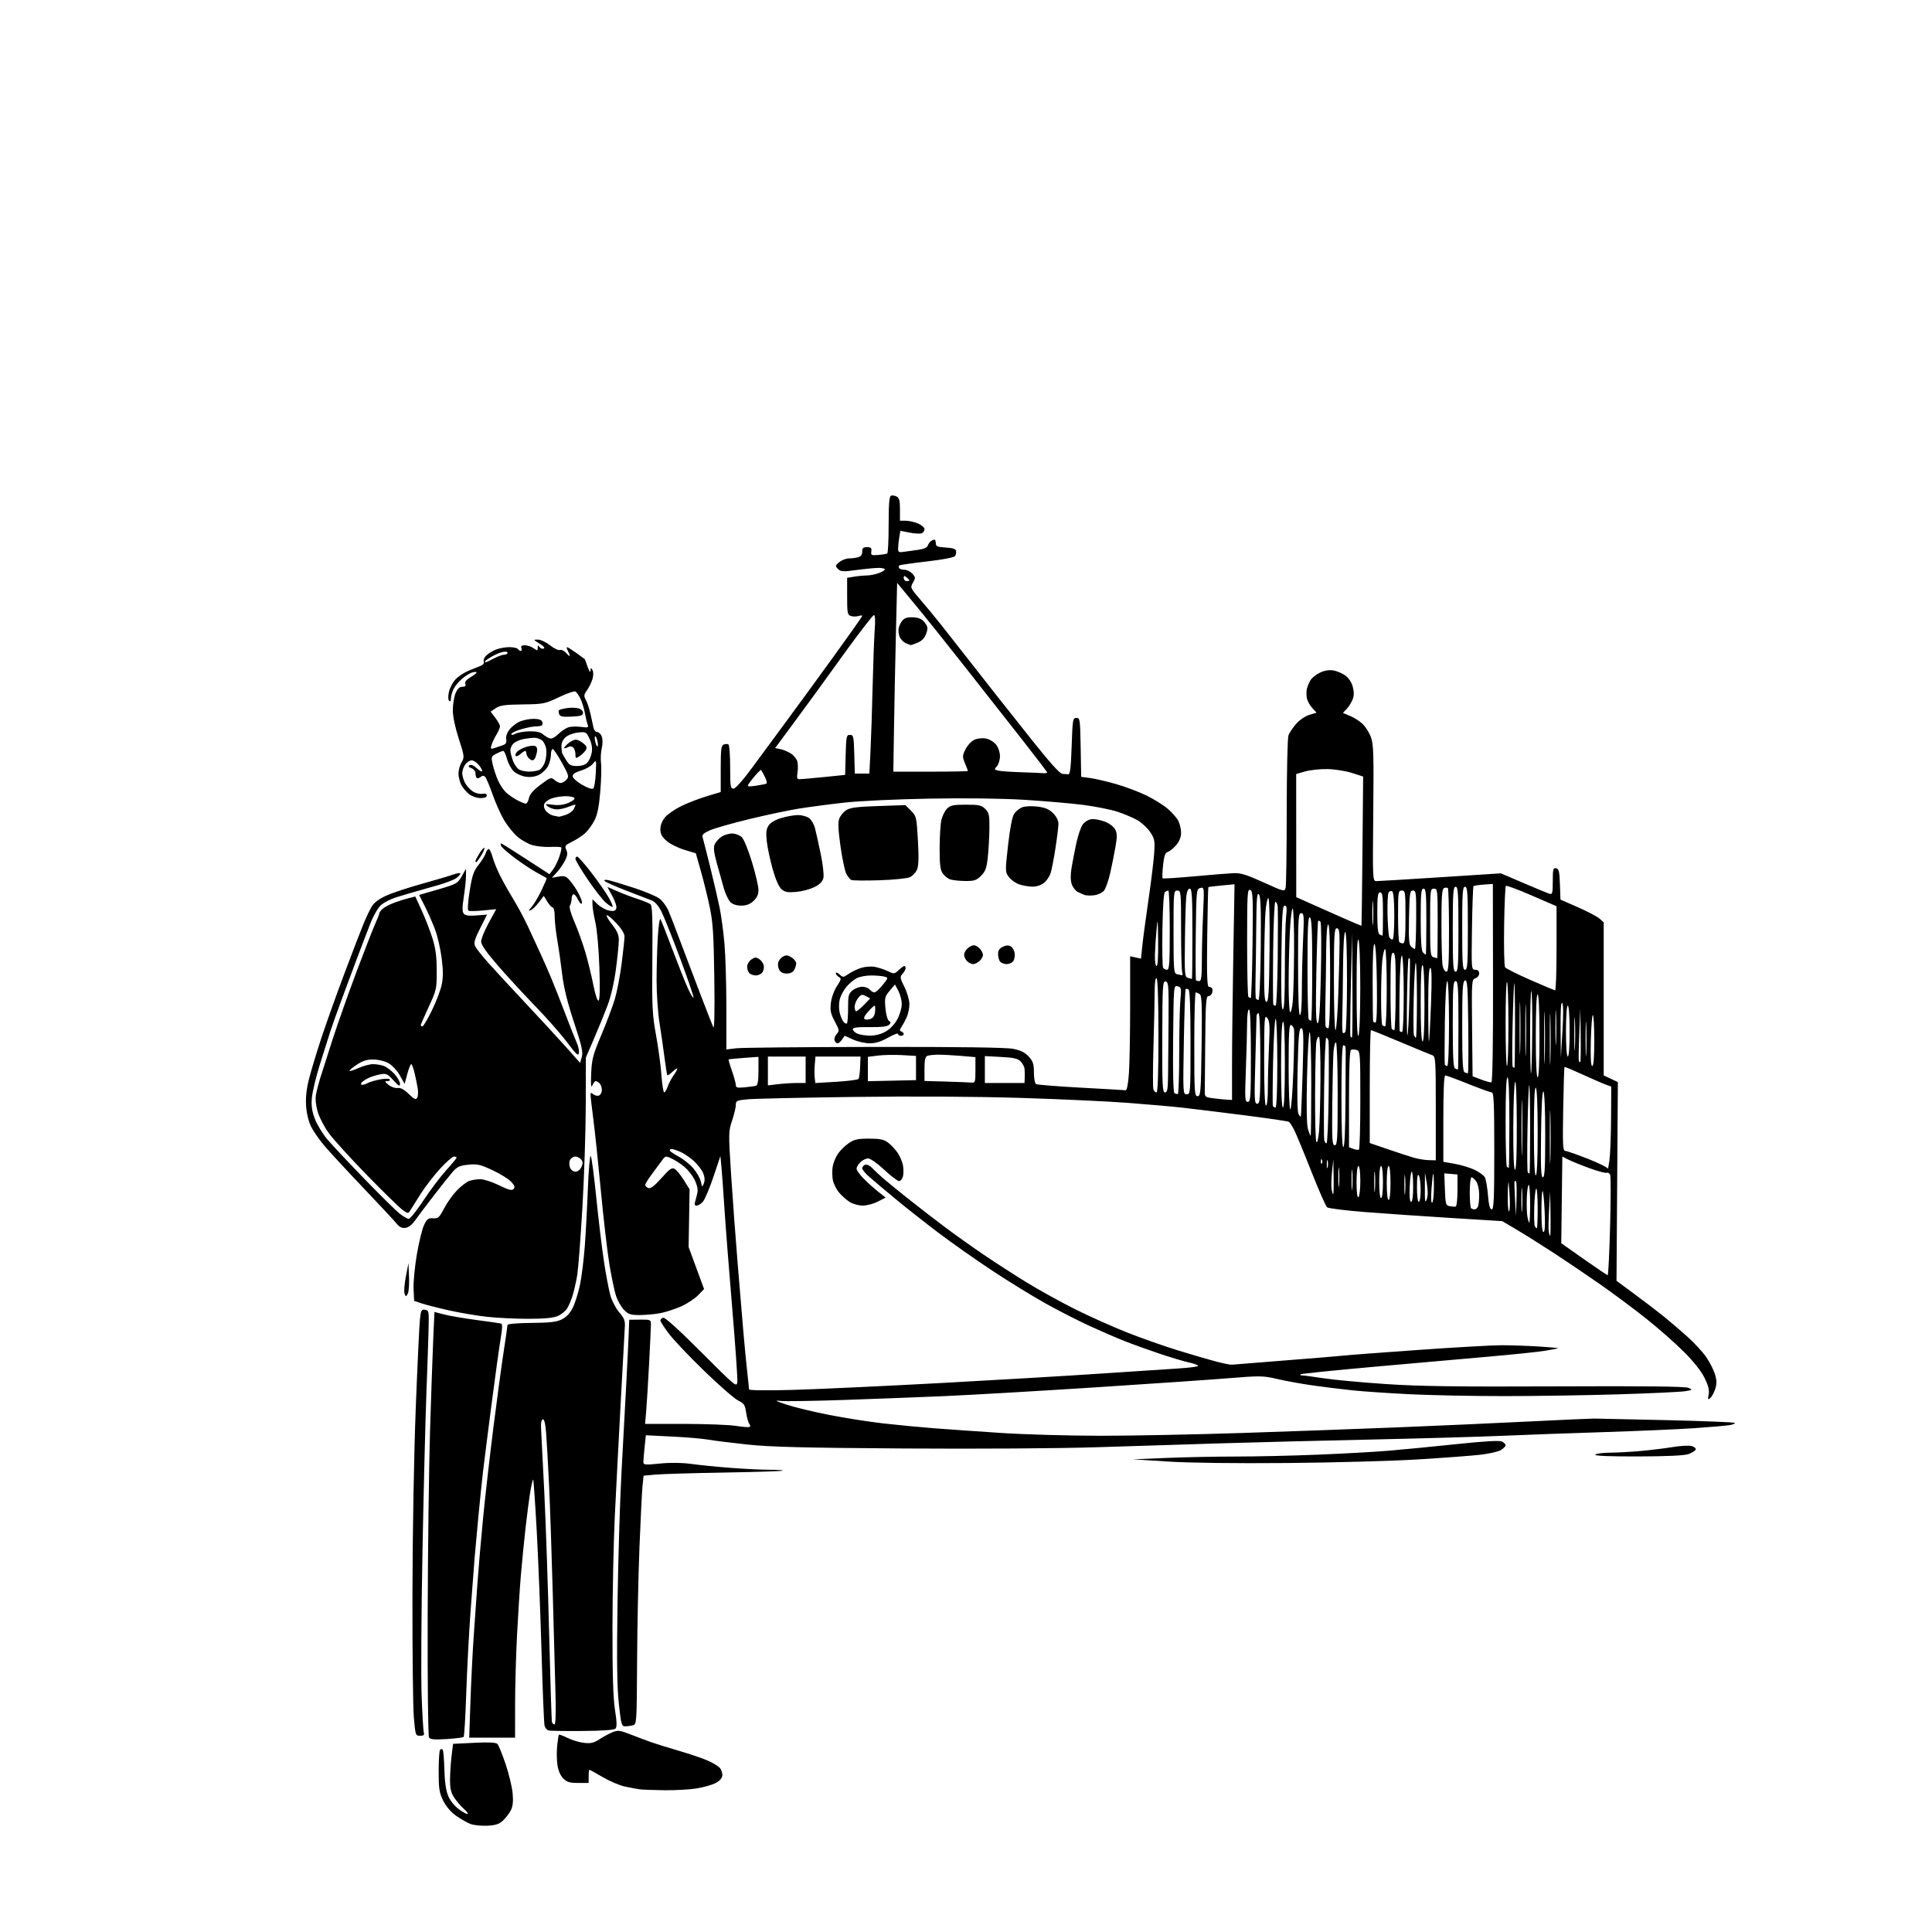 <svg version="1.1" xmlns="http://www.w3.org/2000/svg" xmlns:xlink="http://www.w3.org/1999/xlink" width="1024" height="1024" viewBox="0 0 1024 1024"><path stroke="none" fill="black" fill-rule="evenodd" d="M258.236,967.665C255.081,967.824 251.067,967.402 249.316,966.727C247.565,966.052 244.145,964.095 241.716,962.377C238.937,960.41 236.412,957.447 234.901,954.377C232.821,950.153 232.5,948.072 232.5,938.835C232.5,932.969 232.838,927.831 233.25,927.418C233.663,927.005 234.285,926.951 234.632,927.299C234.98,927.647 235.378,932.334 235.517,937.716C235.683,944.139 236.36,948.956 237.49,951.741C238.551,954.356 240.771,957.129 243.284,958.978C245.525,960.626 247.598,961.735 247.89,961.443C248.183,961.151 247.263,959.919 245.846,958.706C244.429,957.493 242.203,954.932 240.9,953.016C239.057,950.306 238.531,948.197 238.53,943.516C238.529,940.207 238.889,934.525 239.329,930.889L240.13,924.277L251.315,923.723C259.174,923.333 262.838,923.515 263.635,924.334C264.26,924.975 266.215,929.775 267.981,935.0C269.747,940.225 271.428,947.229 271.718,950.564C272.095,954.907 271.811,957.461 270.717,959.564C269.877,961.179 268.016,963.597 266.581,964.937C264.559,966.826 262.683,967.44 258.236,967.665zM352.0,948.856C346.225,948.786 340.375,948.563 339.0,948.363C337.625,948.162 334.219,947.534 331.431,946.967C328.642,946.401 323.305,944.151 319.57,941.969C315.834,939.786 312.603,938.0 312.389,938.0C312.175,938.0 312.0,939.575 312.0,941.5L312.0,945.0L306.455,945.0C301.951,945.0 300.463,944.554 298.535,942.626C297.058,941.149 295.892,938.463 295.451,935.521C295.061,932.92 294.997,928.316 295.309,925.291C295.622,922.265 296.042,919.625 296.243,919.423C296.444,919.222 298.519,920.002 300.853,921.157C303.186,922.312 307.101,923.482 309.552,923.759C313.13,924.162 314.745,923.781 317.754,921.822C319.814,920.481 322.933,918.805 324.685,918.097C327.514,916.955 328.578,917.088 334.185,919.282C337.658,920.641 342.525,922.473 345.0,923.353C347.475,924.233 354.076,926.286 359.669,927.914C365.261,929.542 372.092,931.844 374.847,933.03C377.603,934.215 380.601,936.006 381.509,937.01C382.417,938.014 383.012,939.885 382.83,941.168C382.618,942.669 381.254,944.105 379.0,945.199C377.075,946.134 372.575,947.368 369.0,947.942C365.425,948.515 357.775,948.927 352.0,948.856zM236.7,921.739C230.189,922.145 228.08,921.951 227.391,920.882C226.889,920.104 226.576,891.985 226.675,856.5C226.771,821.85 227.333,777.75 227.924,758.5C228.515,739.25 229.285,717.169 229.635,709.432L230.272,695.363L235.386,696.698C238.199,697.432 245.9,698.748 252.5,699.622C259.1,700.496 264.987,701.345 265.582,701.509C266.346,701.72 266.295,703.961 265.408,709.154C264.718,713.194 262.571,728.65 260.638,743.5C258.704,758.35 256.647,774.55 256.066,779.5C255.484,784.45 254.364,795.25 253.577,803.5C252.79,811.75 251.887,821.65 251.571,825.5C251.255,829.35 250.298,841.95 249.444,853.5C248.59,865.05 247.548,884.73 247.128,897.234C246.709,909.737 246.085,920.248 245.743,920.591C245.4,920.933 241.331,921.45 236.7,921.739zM260.842,921.0L248.684,921.0L249.351,901.813C249.718,891.259 250.469,876.072 251.021,868.063C251.572,860.053 252.492,846.975 253.065,839.0C253.638,831.025 255.007,815.275 256.107,804.0C257.206,792.725 259.673,771.125 261.589,756.0C263.504,740.875 265.955,722.793 267.036,715.817C268.116,708.841 269.0,702.715 269.0,702.204C269.0,701.687 274.575,701.232 281.591,701.176C291.529,701.098 294.943,700.701 297.793,699.289C300.201,698.096 302.133,696.032 303.591,693.094C304.794,690.671 306.499,685.271 307.381,681.094C308.262,676.918 309.419,667.65 309.953,660.5C310.486,653.35 311.23,639.488 311.606,629.695C311.982,619.902 312.653,612.253 313.096,612.696C313.54,613.14 314.853,622.952 316.014,634.501C317.175,646.051 319.009,661.35 320.089,668.5C321.169,675.65 322.728,683.86 323.553,686.746C324.378,689.631 326.483,693.62 328.231,695.61C330.71,698.434 331.362,700.028 331.196,702.864C331.08,704.864 330.105,722.7 329.03,742.5C327.956,762.3 326.532,789.75 325.868,803.5C325.203,817.25 324.643,844.025 324.623,863.0C324.598,887.472 324.986,900.053 325.96,906.284C326.983,912.835 327.044,915.356 326.197,916.203C325.455,916.945 319.434,917.38 308.781,917.461C299.827,917.529 291.751,917.411 290.835,917.198C289.919,916.985 288.922,915.825 288.62,914.621C288.317,913.416 287.598,895.796 287.022,875.465C286.445,855.134 285.304,826.387 284.486,811.583C283.668,796.778 282.824,784.491 282.611,784.278C282.398,784.065 281.736,786.728 281.139,790.195C280.542,793.663 279.395,802.35 278.59,809.5C277.785,816.65 276.65,828.125 276.068,835.0C275.486,841.875 274.562,856.275 274.014,867.0C273.467,877.725 273.015,894.263 273.01,903.75L273.0,921.0L260.842,921.0zM222.661,920.0C220.255,920.0 220.163,919.729 219.343,910.25C218.879,904.888 218.548,875.3 218.606,844.5C218.667,812.475 219.413,770.519 220.351,746.5C221.252,723.4 222.253,702.111 222.574,699.191C223.092,694.491 223.403,693.917 225.286,694.191C227.313,694.485 227.401,694.971 227.16,704.5C227.02,710.0 226.487,725.573 225.974,739.107C225.461,752.642 224.538,789.992 223.924,822.107C223.309,854.223 223.1,888.6 223.458,898.5C223.816,908.4 224.34,917.288 224.622,918.25C225.013,919.583 224.546,920.0 222.661,920.0zM331.4,914.986C329.454,914.999 329.204,914.119 327.999,902.993C327.032,894.063 326.854,880.29 327.305,849.243C327.639,826.284 328.602,794.9 329.446,779.5C330.29,764.1 331.421,743.175 331.959,733.0C332.497,722.825 333.063,711.125 333.218,707.0L333.5,699.5L339.25,699.437C344.771,699.377 345,699.477 344.999,701.937C344.999,703.347 344.561,712.825 344.025,723.0C343.489,733.175 342.794,744.468 342.48,748.096L341.909,754.691L362.705,754.701C374.142,754.707 386.425,755.174 390.0,755.74C393.575,756.305 396.859,756.555 397.299,756.295C397.738,756.035 397.667,755.3 397.142,754.661C396.617,754.022 395.868,751.359 395.479,748.743C394.859,744.575 394.336,743.779 391.265,742.321C389.337,741.407 381.214,734.322 373.214,726.579C365.214,718.836 356.718,709.863 354.334,706.64C351.95,703.417 350.0,700.365 350.0,699.859C350.0,699.352 350.642,698.691 351.426,698.39C352.343,698.038 359.587,704.58 371.672,716.671C390.119,735.128 390.498,735.437 390.804,732.323C390.975,730.575 389.754,713.025 388.09,693.323C386.426,673.62 384.57,649.85 383.965,640.5C383.361,631.15 382.632,621.08 382.345,618.122L381.824,612.745L378.097,623.839C376.047,629.941 373.542,635.849 372.53,636.967C371.518,638.085 370.032,639.0 369.228,639.0C368.169,639.0 367.962,638.381 368.477,636.75C368.867,635.513 369.412,633.326 369.686,631.892C369.982,630.348 369.349,627.644 368.137,625.268C367.01,623.059 364.618,620.015 362.822,618.504C361.026,616.993 358.018,615.024 356.138,614.128C352.738,612.509 352.706,612.517 350.609,615.413C349.449,617.016 347.038,620.282 345.25,622.672C343.462,625.062 342.0,627.478 342.0,628.04C342.0,628.603 342.74,629.347 343.645,629.694C344.814,630.142 346.82,628.612 350.57,624.413C355.081,619.362 356.116,618.66 357.675,619.598C358.679,620.202 360.85,622.877 362.5,625.544L365.5,630.392L365.239,645.672L364.979,660.952L369.077,672.088L373.175,683.225L369.974,686.526C368.214,688.342 364.177,690.994 361.004,692.418C357.83,693.842 352.869,695.456 349.98,696.004C347.091,696.552 342.173,697.0 339.051,697.0C334.141,697.0 333.012,696.622 330.696,694.205C329.223,692.667 327.353,689.405 326.539,686.955C325.726,684.505 324.157,677.1 323.054,670.5C321.95,663.9 319.903,646.354 318.506,631.51C317.109,616.665 315.298,599.43 314.483,593.209C313.667,586.988 313.0,581.191 313.0,580.326C313.0,579.049 313.278,578.986 314.487,579.989C315.305,580.668 316.655,580.963 317.487,580.643C318.319,580.324 319.0,579.014 319.0,577.731C319.0,576.449 318.46,574.86 317.8,574.2C317.14,573.54 316.225,573.0 315.768,573.0C315.31,573.0 314.495,574.013 313.958,575.25C313.25,576.878 313.078,575.15 313.335,569.0C313.65,561.461 314.261,559.144 318.744,548.5C321.523,541.9 324.737,533.35 325.885,529.5C327.033,525.65 328.653,517.189 329.486,510.699C330.319,504.208 331.0,497.769 331.0,496.391C331.0,494.798 329.386,492.176 326.575,489.2C324.141,486.624 321.886,484.781 321.564,485.103C321.241,485.426 322.553,487.672 324.479,490.095C327.047,493.326 327.983,495.486 327.99,498.199C327.996,500.233 327.318,507.103 326.484,513.465C325.56,520.512 323.834,528.054 322.065,532.766C320.469,537.02 317.219,545.0 314.842,550.5L310.521,560.5L310.468,585.5C310.439,599.25 309.635,623.775 308.683,640.0C307.73,656.225 306.518,672.221 305.989,675.547C305.459,678.873 304.383,683.732 303.597,686.346C302.81,688.959 301.419,692.238 300.506,693.632C299.592,695.026 297.319,696.804 295.454,697.584C293.165,698.54 288.144,699.0 279.993,699.0C273.353,699.0 263.551,698.526 258.211,697.946C252.87,697.367 243.775,695.83 238.0,694.531C232.225,693.232 225.7,691.568 223.5,690.834L219.5,689.499L219.201,683.19C219.036,679.72 219.811,671.528 220.922,664.985C222.033,658.442 223.76,651.382 224.759,649.295C226.313,646.047 227.003,645.532 229.546,645.721C232.207,645.919 232.815,645.371 235.387,640.459C236.966,637.443 240.016,633.163 242.165,630.949C244.314,628.735 247.211,626.49 248.601,625.961C249.992,625.433 252.667,625.0 254.546,625.0C256.425,625.0 260.891,626.444 264.471,628.21C269.524,630.701 271.248,631.152 272.177,630.223C273.106,629.294 272.828,628.432 270.937,626.369C269.597,624.907 265.15,622.147 261.056,620.236C254.529,617.188 252.943,616.829 248.178,617.321C243.628,617.791 242.276,618.42 239.869,621.191C238.288,623.011 233.733,628.733 229.747,633.906C225.761,639.08 221.357,644.93 219.959,646.906C218.362,649.165 216.455,650.613 214.825,650.805C213.009,651.019 211.635,650.352 210.24,648.578C209.145,647.186 201.271,638.723 192.743,629.773C184.216,620.823 174.937,610.8 172.125,607.5C169.312,604.2 166.027,599.475 164.823,597.0C163.508,594.296 162.472,589.906 162.226,586.0C161.944,581.536 162.46,576.995 163.873,571.5C165.005,567.1 167.934,557.425 170.382,550.0C172.83,542.575 178.215,527.5 182.348,516.5C186.482,505.5 191.061,493.575 192.525,490.0C193.988,486.425 196.042,482.1 197.089,480.388C198.33,478.359 201.025,476.364 204.834,474.655C208.048,473.213 216.487,470.421 223.588,468.45C230.69,466.48 238.188,464.259 240.25,463.514C242.312,462.77 244.0,462.549 244.0,463.024C244,463.498 242.988,464.599 241.75,465.47C240.513,466.341 236.35,467.955 232.5,469.056C228.65,470.158 223.025,471.76 220.0,472.617C216.975,473.474 212.349,474.852 209.719,475.678C207.089,476.505 203.664,478.254 202.106,479.564C200.392,481.006 198.063,485.017 196.204,489.723C194.516,494.001 191.112,502.9 188.64,509.5C186.168,516.1 182.482,526.0 180.449,531.5C178.417,537.0 175.951,543.975 174.97,547.0C173.99,550.025 171.523,557.835 169.489,564.355C167.455,570.875 165.569,578.75 165.297,581.855C164.926,586.081 165.33,588.898 166.902,593.061C168.057,596.12 171.087,601.07 173.635,604.061C176.183,607.053 185.026,616.466 193.286,624.98C201.546,633.494 209.872,641.707 211.789,643.23C213.706,644.754 215.889,646.0 216.639,646.0C217.39,646.0 220.9,641.607 224.441,636.238C227.981,630.868 233.381,623.71 236.439,620.33C239.498,616.951 242,613.919 242,613.593C242.0,613.267 241.373,613.0 240.608,613.0C239.842,613.0 236.61,615.812 233.426,619.25C230.242,622.688 225.581,628.702 223.069,632.616C220.556,636.529 218.017,640.554 217.426,641.559C216.398,643.311 216.227,643.298 213.364,641.259C211.72,640.088 203.269,631.84 194.584,622.928C185.9,614.017 176.813,604.034 174.39,600.744C171.968,597.454 169.272,592.302 168.398,589.297C167.399,585.862 167.059,582.469 167.482,580.166C167.852,578.15 168.848,574.25 169.695,571.5C170.543,568.75 173.493,559.525 176.251,551.0C179.01,542.475 184.822,526.05 189.167,514.5C193.512,502.95 197.952,491.592 199.033,489.261C200.115,486.929 201,484.637 201.0,484.166C201.0,483.695 201.81,482.577 202.8,481.681C203.789,480.786 206.602,479.319 209.05,478.422C211.497,477.524 214.992,476.428 216.816,475.986L220.133,475.181L223.594,482.775C225.497,486.952 228.045,493.549 229.255,497.435C230.898,502.711 231.458,507.033 231.468,514.5C231.481,524.171 231.342,524.8 227.241,533.632C224.908,538.655 223.0,543.042 223.0,543.382C223.0,543.722 223.403,544.0 223.895,544.0C224.387,544.0 226.629,540.236 228.877,535.636C231.124,531.035 233.472,524.897 234.094,521.996C234.938,518.06 234.935,514.454 234.082,507.8C233.453,502.895 231.887,496.089 230.603,492.677C229.319,489.265 226.89,483.745 225.207,480.409L222.145,474.345L232.31,471.388C241.972,468.578 242.586,468.235 244.721,464.466L246.967,460.5L246.99,464.0C247.003,465.925 246.486,470.964 245.841,475.199C244.958,481.001 244.953,483.238 245.819,484.282C246.643,485.274 248.556,485.536 252.563,485.203L258.156,484.739L254.488,492.024C251.605,497.749 251.026,499.757 251.784,501.404C252.315,502.557 255.344,506.425 258.516,510.0C261.687,513.575 270.856,523.501 278.891,532.058C286.926,540.615 296.642,551.158 300.483,555.488L307.465,563.361L308.367,560.217C309.111,557.621 308.388,554.413 304.212,541.787C300.723,531.239 298.792,523.4 297.984,516.5C297.339,511.0 296.18,502.9 295.408,498.5C294.635,494.1 294.002,488.363 294.001,485.75C294.001,483.137 293.543,481.0 292.985,481.0C292.427,481 291.128,479.614 290.097,477.92L288.224,474.84L285.56,478.333C284.094,480.254 282.142,482.115 281.221,482.469C279.941,482.96 280.049,482.568 281.681,480.806C282.855,479.537 285.205,475.611 286.904,472.08C288.603,468.549 289.882,465.559 289.747,465.435C289.611,465.312 287.25,463.983 284.5,462.482C281.75,460.982 276.483,457.486 272.795,454.715C269.107,451.944 265.859,449.074 265.576,448.338C265.294,447.602 265.289,447.0 265.566,447C265.843,447 271.73,450.679 278.649,455.175L291.227,463.35L293.085,460.925C294.106,459.591 295.629,456.511 296.468,454.08C297.307,451.65 297.764,449.43 297.482,449.149C297.201,448.867 294.544,448.749 291.579,448.887C288.613,449.024 284.342,448.583 282.086,447.908C279.83,447.232 276.301,445.227 274.242,443.453C272.184,441.678 269.037,437.791 267.25,434.814C265.462,431.837 262.69,425.662 261.091,421.092C259.491,416.522 257.711,412.311 257.134,411.734C256.402,411.002 255.666,411.032 254.7,411.834C253.939,412.466 253.02,412.687 252.658,412.325C252.296,411.963 252,410.827 252,409.801C252,408.775 251.023,407.574 249.829,407.132C248.289,406.563 248.02,406.106 248.903,405.56C249.649,405.099 251.119,405.703 252.57,407.066C253.902,408.317 255.225,409.108 255.51,408.823C255.795,408.538 255.089,407.112 253.941,405.653C252.794,404.194 251.013,403 249.984,403C248.955,403 247.413,404 246.557,405.223C245.701,406.445 245,408.492 245,409.772C245.0,411.052 245.652,413.36 246.449,414.901C247.246,416.442 249.096,418.488 250.559,419.447C252.023,420.406 254.296,420.985 255.61,420.734C257.183,420.433 258.0,420.743 258.0,421.639C258.0,422.517 256.807,423 254.635,423C252.736,423 250.113,422.09 248.615,420.912C247.155,419.763 245.294,417.535 244.48,415.961C243.666,414.387 243,411.684 243,409.954C243,408.224 243.742,405.552 244.65,404.015C246.229,401.342 246.165,400.805 243.15,391.491C241.203,385.478 240,379.693 240.0,376.348C240.0,373.371 240.652,369.375 241.449,367.468C242.468,365.03 243.539,364.0 245.056,364C246.59,364 247.043,363.554 246.622,362.457C246.221,361.411 247.166,360.245 249.558,358.833C251.498,357.689 252.875,356.542 252.618,356.285C252.361,356.028 251.214,356.115 250.07,356.478C248.926,356.841 246.625,358.286 244.959,359.688C243.292,361.091 241.269,363.512 240.464,365.069C239.659,366.627 239.0,368.913 239.0,370.15C239,371.573 238.65,372.05 238.049,371.449C237.471,370.871 237.439,368.987 237.969,366.637C238.448,364.514 240.034,361.53 241.493,360.007C242.952,358.484 246.026,356.46 248.323,355.51C250.62,354.559 253.504,353.394 254.73,352.921C256.066,352.406 256.745,351.498 256.423,350.659C256.127,349.889 256.681,348.462 257.653,347.49C258.625,346.518 260.887,345.11 262.678,344.361C264.47,343.612 267.724,343.0 269.909,343C272.094,343 274.16,343.45 274.5,344C274.84,344.55 275.527,345.0 276.028,345C276.528,345 276.678,344.325 276.362,343.5C275.949,342.425 276.462,342 278.171,342C279.482,342 281.555,342.701 282.777,343.557C284.828,344.993 285.001,344.974 285.015,343.307C285.027,341.896 285.221,341.801 285.9,342.872C286.378,343.626 287.383,344.033 288.134,343.775C289.009,343.475 288.243,342.535 286.0,341.157C282.594,339.065 282.57,339.007 285.112,339.004C286.549,339.002 289.444,340.366 291.546,342.037C293.648,343.707 296.013,344.825 296.804,344.522C297.594,344.219 299.086,344.946 300.12,346.138C301.154,347.331 302,347.983 302.0,347.587C302.0,347.192 301.534,345.998 300.965,344.934C300.395,343.87 300.209,343.0 300.551,343.0C300.893,343.0 303.159,344.426 305.587,346.17C308.014,347.913 310.007,349.375 310.015,349.42C310.023,349.464 310.679,351.3 311.471,353.5C312.33,355.885 312.942,356.692 312.987,355.5C313.051,353.77 313.188,353.718 314.001,355.109C314.572,356.086 314.588,357.948 314.042,359.855C313.547,361.58 312.252,364.242 311.164,365.769C309.425,368.212 309.349,368.845 310.535,371.023C311.277,372.385 312.385,375.75 312.999,378.5C313.613,381.25 314.322,384.512 314.576,385.75C314.83,386.988 315.716,388.0 316.544,388.0C317.372,388.0 318.454,389.065 318.949,390.367C319.485,391.775 319.48,394.307 318.937,396.617C318.435,398.753 318.262,402.3 318.553,404.5C318.843,406.7 318.665,413.478 318.157,419.562C317.499,427.435 316.622,431.82 315.117,434.771C313.953,437.052 311.763,440.072 310.251,441.482C308.738,442.892 305.61,444.965 303.301,446.087C299.482,447.944 299.197,448.337 300.148,450.426C300.951,452.188 300.796,453.512 299.483,456.111C298.542,457.975 296.586,460.795 295.136,462.378L292.5,465.255L296.066,464.617C298.99,464.093 299.991,464.385 301.631,466.239C302.731,467.483 304.401,469.74 305.342,471.256C306.284,472.772 307.481,475.135 308.002,476.506C308.524,477.878 308.584,479.0 308.136,479.0C307.688,479.0 306.808,477.875 306.182,476.5C305.555,475.125 304.583,474.0 304.021,474.0C303.46,474.0 302.993,475.012 302.985,476.25C302.976,477.488 302.582,479.112 302.108,479.859C301.553,480.735 302.424,483.936 304.557,488.859C306.377,493.062 308.98,500.345 310.341,505.044C311.702,509.743 313.592,517.495 314.54,522.271C315.567,527.444 316.669,530.705 317.265,530.336C317.906,529.94 318.055,523.58 317.68,512.609C317.354,503.081 316.425,492.62 315.583,489.0C314.751,485.425 314.054,481.178 314.035,479.563L314,476.626L316.786,479.295C318.319,480.763 321.012,482.252 322.771,482.604C325.234,483.097 326.117,482.858 326.613,481.566C326.988,480.59 326.14,477.836 324.586,474.98L321.914,470.072L327.207,472.392C330.118,473.668 334.975,475.511 338.0,476.488C341.025,477.465 344.066,478.713 344.758,479.262C345.727,480.029 345.957,486.727 345.758,508.379C345.526,533.678 345.72,537.704 347.688,548.5C348.892,555.1 350.188,564.663 350.567,569.75C350.947,574.837 351.606,579.0 352.031,579.0C352.456,579.0 353.282,577.63 353.866,575.956C354.449,574.281 355.843,571.624 356.963,570.051C358.084,568.478 359.0,566.845 359.0,566.421C359,565.998 357.877,566.707 356.504,567.996C355.131,569.286 353.863,570.152 353.687,569.921C353.51,569.689 352.841,565.45 352.199,560.5C351.557,555.55 350.353,547.225 349.523,542.0C348.693,536.775 348.011,526.833 348.007,519.906C348.003,512.979 348.296,502.474 348.658,496.562C349.041,490.291 349.65,486.41 350.119,487.247C350.56,488.037 353.363,495.167 356.346,503.091C359.329,511.016 362.953,520.157 364.398,523.404C365.843,526.651 367.262,529.071 367.55,528.783C367.839,528.494 364.68,519.18 360.532,508.084C356.383,496.989 351.891,485.746 350.551,483.1C348.97,479.981 347.126,477.906 345.306,477.2C343.763,476.601 337.67,474.254 331.766,471.986C325.862,469.717 320.762,467.424 320.432,466.89C320.067,466.299 320.939,466.165 322.666,466.548C324.225,466.893 330.354,468.754 336.286,470.682C342.218,472.611 348.324,475.243 349.856,476.532C351.387,477.82 353.379,480.59 354.283,482.687C355.187,484.784 357.944,491.9 360.41,498.5C362.875,505.1 367.656,517.7 371.034,526.5C374.412,535.3 377.583,543.4 378.081,544.5C378.637,545.728 378.838,535.693 378.601,518.5C378.278,495.093 377.877,488.893 376.154,480.703C375.02,475.314 372.901,466.709 371.446,461.581L368.8,452.256L362.678,450.402C359.311,449.383 355.081,447.254 353.278,445.671C350.81,443.504 350.0,441.972 350.0,439.473C350.0,437.38 350.935,435.042 352.532,433.144C353.924,431.49 357.862,428.788 361.282,427.141C364.702,425.495 370.762,423.17 374.75,421.976L382.0,419.805L382.0,407.51C382.0,397.193 382.256,395.116 383.59,394.604C384.465,394.268 385.59,394.247 386.09,394.556C386.591,394.865 387,400.266 387.0,406.559C387.0,416.799 387.184,418.0 388.754,418.0C389.836,418.0 393.763,413.563 399.004,406.417C403.677,400.047 411.719,389.134 416.875,382.167C422.031,375.2 433.169,359.943 441.625,348.263C450.081,336.582 457,326.764 457.0,326.445C457.0,326.126 456.1,326.151 455,326.5C453.9,326.849 452.1,326.849 451,326.5C449.179,325.922 449,324.987 449.0,316.063L449.0,306.262L452.75,305.642C454.812,305.301 457.818,305.017 459.429,305.011C461.04,305.005 463.852,304.46 465.679,303.799C467.506,303.139 469.0,302.239 469.0,301.799C469.0,301.36 467.497,301.0 465.659,301C463.821,301 458.6,301.5 454.057,302.112C446.72,303.099 445.611,303.036 444.148,301.547C442.616,299.989 442.666,299.735 444.861,297.935C446.159,296.871 448.409,295.994 449.861,295.986C451.312,295.979 453.512,295.701 454.75,295.37C456.285,294.958 457.0,294.01 457.0,292.383C457.0,290.492 457.529,290.0 459.563,290.0C461.642,290.0 462.067,290.422 461.813,292.236C461.528,294.274 461.853,294.442 465.5,294.139C467.7,293.956 469.837,293.598 470.25,293.344C470.663,293.09 471.0,286.196 471.0,278.024C471.0,267.044 471.326,263.05 472.25,262.718C472.938,262.472 474.288,262.675 475.25,263.17C476.62,263.875 477.0,265.364 477.0,270.035L477.0,276.0L480.032,276C481.7,276 484.625,276.652 486.532,277.449C488.439,278.246 490.0,279.61 490.0,280.48C490,281.351 489.305,282.329 488.456,282.655C487.607,282.981 484.729,282.816 482.06,282.288L477.208,281.329L476.615,284.914C476.289,286.887 476.017,289.501 476.011,290.725C476.002,292.593 476.441,292.88 478.75,292.514C480.262,292.274 483.664,291.804 486.308,291.469C489.507,291.064 491.324,290.298 491.735,289.18C492.076,288.256 492.837,287.169 493.427,286.765C494.017,286.361 494.837,286.024 495.25,286.015C495.663,286.007 496.0,286.876 496.0,287.948C496.0,289.592 496.817,289.943 501.241,290.198C504.951,290.412 506.557,290.938 506.739,292.0C506.881,292.825 506.642,294.049 506.208,294.72C505.743,295.439 499.688,296.605 491.473,297.557C483.803,298.446 477.177,299.391 476.748,299.656C476.318,299.921 476.226,300.557 476.543,301.069C476.859,301.581 478.147,302 479.404,302C480.661,302 482.532,302.931 483.562,304.068C485.286,305.974 485.312,306.348 483.889,308.818C482.373,311.45 482.45,311.622 487.951,318.0C491.034,321.575 496.045,327.65 499.087,331.5C502.128,335.35 508.839,343.9 514.0,350.5C519.161,357.1 525.695,365.425 528.52,369.0C531.345,372.575 539.819,383.263 547.35,392.75C556.194,403.89 561.744,410.053 563.022,410.15C564.11,410.233 565.562,410.345 566.25,410.4C567.179,410.474 567.629,406.644 568.0,395.5C568.472,381.333 568.611,380.5 570.5,380.5C572.403,380.5 572.513,381.258 572.775,396.124L573.05,411.749L577.863,412.387C580.51,412.739 586.686,414.176 591.588,415.582C596.49,416.987 603.719,419.714 607.653,421.64C611.588,423.567 616.662,426.731 618.93,428.672C621.197,430.613 623.716,433.483 624.526,435.051C625.337,436.618 626.0,439.464 626.0,441.374C626.0,443.635 625.113,445.901 623.456,447.87C622.057,449.533 620.066,451.162 619.031,451.49C617.55,451.96 617.002,453.47 616.454,458.589C616.071,462.165 615.955,465.289 616.198,465.531C616.44,465.773 623.926,465.302 632.833,464.485C641.74,463.668 651.159,462.908 653.764,462.797C657.584,462.633 660.66,463.576 669.667,467.668C680.442,472.564 680.854,472.668 681.403,470.621C681.717,469.455 681.979,451.317 681.986,430.315C681.994,409.144 682.416,391.037 682.933,389.676C683.446,388.326 685.288,385.603 687.026,383.623C688.803,381.6 691.859,379.523 694.01,378.879L697.834,377.733L695.515,375.233C694.24,373.858 692.952,371.509 692.653,370.015C692.354,368.52 692.384,366.218 692.719,364.899C693.054,363.579 693.956,361.526 694.723,360.336C695.49,359.146 697.725,357.409 699.69,356.477C701.945,355.407 704.51,354.983 706.641,355.329C708.499,355.631 711.353,356.828 712.984,357.989C714.805,359.285 716.351,361.589 716.987,363.953C717.715,366.654 717.702,368.656 716.946,370.653C716.352,372.219 714.944,374.485 713.817,375.688L711.768,377.876L715.634,379.491C717.76,380.379 720.73,382.284 722.232,383.723C723.735,385.163 725.694,388.251 726.586,390.587C728,394.287 728.163,399.476 727.854,430.917C727.505,466.449 727.531,467 729.5,467.012C730.6,467.018 745.9,466.093 763.5,464.955L795.5,462.888L807.5,468.03C814.1,470.858 820.288,473.411 821.25,473.703C822.804,474.174 823.0,473.426 823.0,467.043C823.0,460.735 823.215,459.894 824.75,460.188C826.216,460.468 826.547,461.841 826.789,468.665L827.078,476.808L836.289,480.846C841.355,483.067 846.513,485.776 847.75,486.866L850.0,488.849L850.0,529.416L850,569.984L853.75,571.756L857.5,573.527L857.139,626.184L856.779,678.84L866.639,686.134C872.063,690.146 878.975,695.432 882.0,697.881C885.025,700.329 890.559,705.069 894.299,708.414C898.038,711.758 902.619,716.746 904.48,719.497C906.34,722.249 908.397,726.355 909.051,728.622C909.962,731.782 909.966,733.572 909.069,736.292C908.425,738.243 907.246,740.381 906.449,741.042C905.221,742.061 905.096,741.771 905.623,739.133C906.08,736.852 905.509,734.516 903.482,730.374C901.747,726.828 897.699,721.693 892.609,716.582C888.149,712.104 879.1,704.14 872.5,698.884C865.9,693.629 854.65,685.261 847.5,680.29C840.35,675.318 829.315,667.872 822.978,663.743C816.641,659.614 808.03,654.21 803.842,651.734L796.228,647.232L769.364,645.567C754.589,644.651 733.977,643.234 723.561,642.417C713.144,641.6 704.062,640.466 703.377,639.898C702.693,639.33 698.904,630.683 694.958,620.683C691.012,610.682 686.938,600.843 685.906,598.818C684.873,596.793 683.614,594.879 683.107,594.566C682.6,594.252 671.681,592.661 658.842,591.029C646.004,589.398 631.45,587.611 626.5,587.059C621.55,586.507 608.725,585.381 598.0,584.557C587.275,583.733 561.4,582.538 540.5,581.9C516.868,581.179 483.594,580.99 452.5,581.398C425.0,581.76 399.688,582.322 396.25,582.648C390.475,583.195 390.0,583.424 390.0,585.652C390.0,586.978 389.108,590.71 388.019,593.945C386.093,599.661 386.078,600.47 387.508,622.664C388.317,635.224 389.87,656.3 390.959,669.5C392.048,682.7 393.42,699.125 394.009,706.0C394.599,712.875 395.509,722.325 396.032,727.0C396.555,731.675 396.987,735.909 396.992,736.409C396.997,736.946 406.504,737.054 420.25,736.673C433.038,736.319 468.475,734.674 499.0,733.017C529.525,731.36 567.775,729.098 584.0,727.99C600.225,726.882 618.337,725.687 624.25,725.335C630.163,724.983 635.0,724.35 635.0,723.93C635.0,723.51 632.822,722.699 630.16,722.128C627.498,721.557 620.411,719.437 614.41,717.417C608.41,715.398 600.22,712.45 596.211,710.868C592.203,709.285 583.878,705.686 577.711,702.87C571.545,700.055 560.88,694.606 554.011,690.763C547.142,686.919 534.542,679.167 526.011,673.536C517.48,667.904 504.65,658.88 497.5,653.482C490.35,648.084 480.0,639.928 474.5,635.358C469.0,630.789 462.812,625.576 460.75,623.775C458.687,621.974 457,619.923 457,619.219C457,618.514 457.687,617.674 458.527,617.351C459.413,617.011 461.008,617.758 462.33,619.133C463.582,620.435 466.158,622.852 468.053,624.504C469.949,626.156 475.775,630.912 481.0,635.071C486.225,639.231 495.0,646.015 500.5,650.147C506.0,654.279 515.45,661.011 521.5,665.108C527.55,669.204 537.766,675.792 544.202,679.747C550.639,683.703 562.114,690.048 569.702,693.849C577.291,697.649 589.8,703.246 597.5,706.287C605.2,709.327 617.35,713.604 624.5,715.792C631.65,717.98 640.65,720.61 644.5,721.635C648.35,722.661 652.175,723.414 653.0,723.31C653.825,723.205 666.425,722.196 681.0,721.067C695.575,719.938 709.525,718.783 712.0,718.501C714.475,718.218 732.367,716.865 751.759,715.493C771.152,714.122 790.994,713 795.854,713C800.713,713 809.49,713.294 815.358,713.653C821.226,714.012 825.896,714.437 825.735,714.598C825.574,714.759 822.419,715.374 818.723,715.964C815.027,716.555 801.765,717.932 789.252,719.024C776.738,720.117 749.246,722.55 728.158,724.43C707.07,726.311 689.558,728.109 689.242,728.425C688.925,728.741 689.343,729.0 690.17,729.0C690.998,729.0 696.135,729.684 701.587,730.52C707.039,731.356 721.85,732.731 734.5,733.576C752.468,734.777 772.269,735.046 825.0,734.806C872.255,734.592 893.232,734.828 894.939,735.592C897.258,736.63 897.163,736.718 893.022,737.38C890.627,737.763 874.904,738.5 858.083,739.017C841.263,739.535 814.0,739.961 797.5,739.965C781.0,739.969 758.5,739.529 747.5,738.986C736.5,738.444 723.0,737.538 717.5,736.972C712.0,736.407 702.55,735.255 696.5,734.413C690.45,733.57 681.787,732.016 677.249,730.959C669.409,729.133 668.111,729.109 651.19,730.485C641.396,731.281 608.884,733.508 578.941,735.434C548.999,737.361 513.7,739.402 500.5,739.971C487.3,740.54 463.321,741.456 447.214,742.008C431.106,742.56 416.031,742.791 413.714,742.52C410.281,742.119 410.89,742.489 417.0,744.514C421.125,745.882 431.25,748.325 439.5,749.943C447.75,751.562 460.575,753.575 468.0,754.417C475.425,755.26 487.35,756.406 494.5,756.964C501.65,757.522 517.85,758.657 530.5,759.486C543.15,760.315 567.0,760.99 583.5,760.986C600.0,760.983 633.75,760.316 658.5,759.506C683.25,758.695 720.375,757.352 741.0,756.521C761.625,755.69 792.675,754.302 810.0,753.435C827.325,752.569 843.075,751.864 845.0,751.87C846.925,751.875 864.336,752.254 883.69,752.713C903.045,753.172 919.153,753.82 919.487,754.154C919.82,754.487 918.61,755.018 916.797,755.334C914.983,755.65 906.525,756.384 898.0,756.966C889.475,757.548 868.1,758.479 850.5,759.034C832.9,759.589 808.6,760.472 796.5,760.996C784.4,761.52 752.9,762.417 726.5,762.99C700.1,763.562 664.55,764.46 647.5,764.985C630.45,765.511 600.75,766.444 581.5,767.059C561.171,767.709 518.206,767.988 479.0,767.725C425.637,767.366 408.254,766.925 396.0,765.619C387.475,764.71 378.171,763.545 375.324,763.031C372.478,762.516 363.886,761.785 356.231,761.407L342.314,760.718L341.657,767.006C341.296,770.464 341.0,774.037 341.0,774.945C341.0,776.422 341.926,776.503 349.75,775.716C355.456,775.142 361.283,775.215 366.5,775.927C370.9,776.527 380.303,777.464 387.395,778.009C394.488,778.554 403.675,779.0 407.812,779.0C411.949,779.0 415.115,779.218 414.848,779.485C414.581,779.752 400.669,780.202 383.932,780.484C367.194,780.767 350.716,781.257 347.313,781.572L341.126,782.146L340.571,787.323C340.267,790.17 339.527,804.903 338.928,820.061C338.328,835.22 337.762,862.534 337.669,880.758C337.505,912.973 337.445,913.908 335.5,914.433C334.4,914.73 332.555,914.979 331.4,914.986zM293.9,914.0C294.496,914.0 294.694,907.807 294.419,897.75C294.175,888.812 293.519,864.625 292.96,844.0C292.402,823.375 291.514,797.5 290.988,786.5C290.461,775.5 289.758,763.214 289.425,759.197C289.019,754.3 288.437,752.027 287.66,752.298C286.986,752.533 286.604,754.335 286.749,756.601C286.886,758.746 287.666,774.155 288.483,790.844C289.3,807.533 290.463,841.508 291.069,866.344C291.674,891.18 292.342,912.062 292.553,912.75C292.765,913.438 293.371,914.0 293.9,914.0zM682.0,775.432C654.605,775.67 630.389,775.368 619.0,774.648L600.5,773.477L618.0,772.741C627.625,772.337 644.275,772.002 655.0,771.997C665.725,771.992 685.3,771.547 698.5,771.007C711.7,770.468 728.35,769.545 735.5,768.956C742.65,768.368 758.797,766.803 771.383,765.479C787.309,763.804 794.833,763.376 796.133,764.071C797.16,764.621 798.0,765.494 798.0,766.012C798.0,766.53 796.933,767.653 795.629,768.507C794.326,769.361 789.331,770.507 784.531,771.052C779.731,771.598 764.71,772.719 751.152,773.545C737.593,774.371 706.475,775.22 682.0,775.432zM868.191,771.944C852.892,771.981 845.094,771.656 845.5,771.0C845.84,770.45 849.354,769.978 853.309,769.951C857.264,769.925 864.775,769.507 870.0,769.022C875.225,768.538 882.749,767.607 886.719,766.954C890.689,766.302 895.109,766.061 896.54,766.421C897.971,766.78 898.964,767.62 898.746,768.287C898.528,768.954 896.809,770.037 894.925,770.694C892.671,771.479 883.53,771.906 868.191,771.944zM216.111,685.76C215.193,687.396 215.092,687.39 214.424,685.657C214.034,684.643 214.341,680.593 215.107,676.657L216.5,669.5L216.794,676.76C216.956,680.753 216.648,684.803 216.111,685.76zM852.094,675.906C852.421,675.958 853,664.38 853.381,650.178C853.762,635.976 853.795,623.63 853.454,622.741C853.113,621.853 852.276,621.341 851.593,621.603C850.91,621.865 846.671,620.722 842.172,619.063C837.674,617.405 832.661,615.359 831.032,614.517L828.072,612.986L827.786,635.968L827.5,658.951L839.5,667.381C846.1,672.018 851.767,675.855 852.094,675.906zM821.617,655.0C821.827,655.0 821.914,649.712 821.809,643.25L821.617,631.5L821.059,641.0C820.751,646.225 820.665,651.513 820.867,652.75C821.068,653.987 821.406,655.0 821.617,655.0zM818.082,653.0C818.818,653.0 819.02,649.633 818.712,642.463C818.463,636.668 817.976,631.643 817.63,631.296C817.283,630.95 817.0,635.692 817.0,641.833C817.0,649.176 817.371,653.0 818.082,653.0zM814.559,651.0C814.802,651.0 815.0,646.275 815.0,640.5C815.0,634.725 814.663,630 814.25,630.001C813.837,630.001 813.361,634.276 813.191,639.501C813.021,644.726 813.16,649.451 813.5,650C813.84,650.55 814.316,651.0 814.559,651.0zM810.545,648.0C810.795,648.0 811.0,643.5 811.0,638.0C811.0,632.5 810.663,628.004 810.25,628.009C809.837,628.014 809.385,631.052 809.245,634.759C809.104,638.467 809.237,642.962 809.54,644.75C809.843,646.538 810.295,648.0 810.545,648.0zM806.737,641.25C806.939,638.362 806.939,633.638 806.737,630.75C806.535,627.862 806.37,630.225 806.37,636.0C806.37,641.775 806.535,644.138 806.737,641.25zM803.787,635.624C803.949,630.742 803.838,626.505 803.541,626.207C803.243,625.91 802.885,625.854 802.745,626.083C802.604,626.312 802.715,630.55 802.991,635.5L803.492,644.5L803.787,635.624zM799.75,642.002C800.163,642.003 800.374,639.19 800.22,635.752C800.066,632.313 799.796,628.375 799.62,627.0C799.444,625.625 799.232,628.438 799.15,633.25C799.067,638.062 799.337,642.001 799.75,642.002zM781.56,641.0C782.234,641.0 783.059,640.288 783.393,639.418C783.727,638.548 784.0,635.723 784.0,633.141C784.0,630.509 783.316,627.468 782.443,626.223C781.587,625 780.462,624.0 779.943,624.0C779.424,624.0 779.0,627.525 779.0,631.833C779.0,636.142 779.3,639.967 779.667,640.333C780.033,640.7 780.885,641.0 781.56,641.0zM790.647,641.0C791.755,641.0 792.0,635.395 792.0,610.0C792.0,585.312 791.737,579.0 790.707,579.0C789.995,579.0 784.375,576.975 778.218,574.5C772.061,572.025 766.568,570.0 766.011,570.0C765.359,570.0 765.0,578.126 765.0,592.893L765.0,615.786L771.127,616.866C774.497,617.459 779.23,618.901 781.644,620.07C784.059,621.239 786.48,623.029 787.025,624.048C787.571,625.067 788.304,629.298 788.655,633.45C789.109,638.816 789.685,641.0 790.647,641.0zM771.5,639.523C772.072,639.415 772.5,635.734 772.5,630.917L772.5,622.5L769.0,622.202L765.5,621.904L765.822,630.392C766.118,638.193 766.32,638.913 768.322,639.296C769.52,639.526 770.95,639.628 771.5,639.523zM457.29,638.996C455.205,638.994 452.131,638.158 450.457,637.137C448.784,636.117 446.214,633.855 444.747,632.111C443.28,630.368 441.782,627.354 441.418,625.415C441.054,623.475 441.017,620.282 441.336,618.318C441.655,616.354 442.906,613.301 444.117,611.534C445.329,609.766 447.902,607.235 449.837,605.91C452.757,603.908 454.582,603.5 460.603,603.5C466.393,603.5 468.422,603.921 470.677,605.592C472.23,606.743 474.502,609.155 475.726,610.954C476.95,612.752 478.237,615.745 478.586,617.605C478.935,619.465 478.937,622.115 478.591,623.493C478.245,624.872 477.312,626.0 476.518,626.0C475.723,626.0 472.187,623.3 468.659,620.0C464.988,616.566 461.337,614.0 460.123,614.0C458.955,614.0 457.1,614.9 456.0,616.0C454.9,617.1 454.0,618.656 454.0,619.458C454.0,620.26 455.696,622.622 457.77,624.708C459.843,626.794 463.31,629.907 465.474,631.626L469.407,634.752L465.243,636.876C462.953,638.044 459.374,638.998 457.29,638.996zM756.183,635.687C756.869,633.807 756.885,630.991 756.233,627.187L755.257,621.5L755.207,630.0C755.167,636.93 755.347,637.981 756.183,635.687zM759.076,637.453C759.584,637.139 760.0,633.459 760.0,629.274C760.0,625.09 759.836,621.854 759.637,622.083C759.437,622.312 759.021,625.993 758.713,630.262C758.378,634.905 758.524,637.794 759.076,637.453zM747.923,637.0C748.602,637.0 749.0,634.046 749.0,629.0C749.0,624.6 748.663,621.001 748.25,621.003C747.837,621.005 747.353,624.605 747.173,629.003C746.959,634.249 747.217,637.0 747.923,637.0zM752.0,637.0C752.562,637.0 752.993,634.26 752.985,630.75C752.976,627.312 752.533,623.825 752.0,623.0C751.328,621.96 751.026,623.877 751.015,629.25C751.006,633.76 751.418,637.0 752.0,637.0zM736.0,636.0C736.593,636.0 737.0,632.333 737.0,627.0C737.0,621.667 736.593,618.0 736.0,618.0C735.407,618.0 735.0,621.667 735.0,627.0C735.0,632.333 735.407,636.0 736.0,636.0zM744.732,632.25C744.943,629.913 744.943,626.087 744.732,623.75C744.522,621.413 744.349,623.325 744.349,628.0C744.349,632.675 744.522,634.587 744.732,632.25zM720.0,634.5C720.55,634.16 721.0,630.309 721.0,625.941C721.0,621.314 720.583,618.0 720.0,618.0C719.411,618.0 719.0,621.52 719.0,626.559C719.0,632.01 719.363,634.894 720.0,634.5zM728.736,630.72C728.943,628.091 728.94,624.041 728.731,621.72C728.521,619.399 728.352,621.55 728.355,626.5C728.358,631.45 728.53,633.349 728.736,630.72zM732.0,635.0C732.588,635.0 733.0,631.5 733.0,626.5C733.0,621.5 732.588,618.0 732.0,618.0C731.412,618.0 731.0,621.5 731.0,626.5C731.0,631.5 731.412,635.0 732.0,635.0zM716.736,629.72C716.943,627.091 716.94,623.041 716.731,620.72C716.521,618.399 716.352,620.55 716.355,625.5C716.358,630.45 716.53,632.349 716.736,629.72zM706.625,633.0C706.831,633.0 706.931,628.837 706.848,623.75L706.695,614.5L706.004,621.0C705.623,624.575 705.523,628.737 705.781,630.25C706.039,631.763 706.419,633.0 706.625,633.0zM709.732,628.25C709.943,625.913 709.943,622.087 709.732,619.75C709.522,617.413 709.349,619.325 709.349,624.0C709.349,628.675 709.522,630.587 709.732,628.25zM373.067,627.192C373.682,625.635 373.542,623.841 372.638,621.676C371.901,619.912 369.576,616.957 367.472,615.109C365.367,613.262 362.165,611.131 360.355,610.375C358.545,609.619 356.6,609.0 356.032,609.0C355.464,609.0 355.0,609.338 355.0,609.752C355.0,610.165 357.059,611.596 359.575,612.931C362.091,614.265 365.639,617.097 367.459,619.223C369.279,621.349 371.08,624.531 371.462,626.294C372.131,629.386 372.188,629.418 373.067,627.192zM821.746,614.306C821.921,608.15 821.922,597.8 821.747,591.306C821.573,584.813 821.429,589.85 821.429,602.5C821.428,615.15 821.571,620.463 821.746,614.306zM817.75,624.001C818.713,624 819.0,618.845 819.0,601.559C819.0,588.236 818.608,578.876 818.036,578.522C817.431,578.148 816.966,586.508 816.786,600.964C816.564,618.88 816.778,624.002 817.75,624.001zM814.0,623.0C814.638,623.0 815.0,614.686 815.0,600.059C815.0,585.844 814.62,576.883 814.0,576.5C813.344,576.095 813.0,583.99 813.0,599.441C813.0,614.48 813.362,623.0 814.0,623.0zM810.667,622.0C810.85,622.0 811.0,611.35 811.0,598.333C811.0,585.317 810.777,574.89 810.505,575.162C810.232,575.435 809.825,585.828 809.601,598.258C809.376,610.688 809.449,621.116 809.763,621.429C810.077,621.743 810.483,622.0 810.667,622.0zM304.989,621.0C306.203,621.0 307.503,619.989 308.168,618.53C309.029,616.641 308.995,615.699 308.025,614.53C307.326,613.688 305.926,613.0 304.913,613.0C303.899,613.0 302.658,613.788 302.153,614.75C301.631,615.747 301.602,617.469 302.086,618.75C302.587,620.077 303.778,621.0 304.989,621.0zM806.746,609.807C806.92,603.376 806.921,592.576 806.747,585.807C806.574,579.038 806.432,584.3 806.431,597.5C806.431,610.7 806.572,616.238 806.746,609.807zM703.689,618.75C703.941,617.788 703.941,616.212 703.689,615.25C703.438,614.288 703.232,615.075 703.232,617.0C703.232,618.925 703.438,619.712 703.689,618.75zM803.0,620.0C803.641,620.0 803.975,611.297 803.93,595.75C803.888,581.277 803.513,572.306 803.0,573.5C802.527,574.6 802.109,585.513 802.07,597.75C802.025,611.964 802.361,620.0 803.0,620.0zM853.042,615.0C853.46,611.975 853.847,601.939 853.901,592.698L854.0,575.896L851.25,574.92C849.737,574.383 844.225,571.988 839.0,569.597C833.775,567.207 829.369,565.363 829.209,565.5C829.049,565.637 828.741,575.705 828.524,587.874C828.192,606.548 828.353,610.0 829.556,610.0C830.34,610.0 835.711,611.861 841.491,614.136C847.271,616.411 852.063,618.773 852.141,619.386C852.218,619.999 852.624,618.025 853.042,615.0zM799.667,619.0C799.85,619.0 800.0,608.2 800.0,595.0C800.0,579.667 799.639,571.0 799.0,571.0C798.362,571.0 798.0,579.444 798.0,594.333C798.0,607.167 798.3,617.967 798.667,618.333C799.033,618.7 799.483,619.0 799.667,619.0zM700.604,616.729C700.936,616.397 700.972,615.534 700.683,614.812C700.364,614.015 700.127,614.252 700.079,615.417C700.036,616.471 700.272,617.061 700.604,616.729zM757.25,614.902L761.0,615.0L761.0,587.469C761.0,562.144 760.86,559.889 759.25,559.336C758.288,559.005 750.702,555.869 742.394,552.367C734.086,548.865 726.999,546.0 726.644,546.0C726.29,546.0 726.0,559.463 726.0,575.918L726.0,605.835L735.75,609.164C741.112,610.995 747.3,613.013 749.5,613.649C751.7,614.284 755.188,614.848 757.25,614.902zM720.25,609.324C720.663,609.081 721.0,597.239 721.0,583.008C721.0,558.052 720.929,557.112 719.009,556.503C717.914,556.155 716.564,556.152 716.009,556.494C715.373,556.887 715.0,566.537 715.0,582.591L715.0,608.064L717.25,608.915C718.487,609.383 719.837,609.566 720.25,609.324zM712.0,608.0C712.636,608.0 713.045,599.083 713.125,583.5C713.194,570.025 713.25,558.325 713.25,557.5C713.25,556.675 713.194,555.55 713.125,555.0C713.056,554.45 712.55,554.0 712.0,554.0C711.358,554.0 711.0,563.667 711.0,581.0C711.0,598.333 711.358,608.0 712.0,608.0zM707.453,607.0C708.811,607.0 709.0,603.701 709.0,580.059C709.0,565.011 708.599,552.87 708.093,552.557C707.594,552.249 707,554.585 706.774,557.748C706.547,560.912 706.259,573.288 706.134,585.25C705.935,604.306 706.098,607.0 707.453,607.0zM699.126,599.5C699.47,595.65 699.807,582.964 699.876,571.309C699.944,559.654 699.599,549.87 699.11,549.568C698.62,549.265 697.978,550.476 697.683,552.259C697.388,554.041 697.092,566.42 697.025,579.767C696.958,593.114 697.263,604.589 697.702,605.267C698.164,605.982 698.763,603.556 699.126,599.5zM703.084,606.0C703.552,606.0 704.062,594.188 704.218,579.75C704.373,565.312 704.335,552.712 704.133,551.75C703.932,550.788 703.403,550.0 702.958,550.0C702.513,550.0 702.003,561.812 701.824,576.25C701.645,590.688 701.664,603.288 701.866,604.25C702.068,605.212 702.616,606.0 703.084,606.0zM694.668,602.0C694.851,602.0 695.0,589.625 695.0,574.5C695.0,559.375 694.618,547.0 694.152,547.0C693.685,547.0 693.052,557.801 692.746,571.001C692.378,586.834 692.553,596.193 693.262,598.501C693.852,600.426 694.485,602.0 694.668,602.0zM689.449,591.836C689.606,591.651 690.048,581.038 690.431,568.25C691.023,548.482 690.914,545.0 689.704,545.0C688.532,545.0 688.189,548.849 687.761,566.75C687.45,579.796 687.626,589.235 688.202,590.336C688.73,591.345 689.291,592.02 689.449,591.836zM683.89,588.0C684.379,588.0 685.106,578.871 685.504,567.713C685.903,556.556 686.065,546.581 685.864,545.546C685.664,544.512 684.938,543.478 684.25,543.25C683.275,542.925 683.0,547.795 683.0,565.417C683.0,577.945 683.396,588.0 683.89,588.0zM676.059,587.0C676.62,587.0 677.0,577.517 677.0,563.5C677.0,550.575 676.612,540.0 676.137,540.0C675.663,540.0 675.045,550.237 674.765,562.75C674.484,575.263 674.449,585.837 674.687,586.25C674.924,586.663 675.541,587.0 676.059,587.0zM680.0,587.0C680.638,587.0 681.0,578.647 681.0,563.941C681.0,548.823 680.656,541.095 680.0,541.5C679.381,541.882 679.0,550.677 679.0,564.559C679.0,578.853 679.363,587.0 680.0,587.0zM671.0,586.0C671.598,586.0 672.002,582.081 672.004,576.25C672.006,570.888 672.277,560.875 672.607,554.0C673.109,543.522 672.951,541.176 671.634,539.5C670.195,537.667 670.061,539.523 670.032,561.75C670.011,577.271 670.36,586.0 671.0,586.0zM666.353,585.0C667.837,585.0 668.0,582.619 668.0,561.0C668.0,545.667 667.639,537.0 667.0,537.0C666.45,537.0 665.995,537.788 665.988,538.75C665.981,539.712 665.69,550.513 665.341,562.75C664.763,583.001 664.854,585.0 666.353,585.0zM661.343,584.0C662.841,584.0 663.0,581.645 663.0,559.5C663.0,543.833 662.639,535.0 662.0,535.0C661.426,535.0 660.999,538.085 660.997,542.25C660.995,546.237 660.699,557.263 660.34,566.75C659.746,582.408 659.838,584.0 661.343,584.0zM221.084,581.896C221.57,581.128 221.72,578.925 221.417,577.0C221.115,575.075 220.362,571.362 219.745,568.75C219.127,566.138 218.322,564.0 217.956,564.0C217.589,564.0 216.652,566.362 215.873,569.25L214.457,574.5L211.978,570.051C210.615,567.604 207.97,564.711 206.099,563.621C204.11,562.462 200.759,561.611 198.028,561.57C194.5,561.517 192.313,562.191 189.087,564.325C186.738,565.879 185.016,567.349 185.259,567.593C185.503,567.836 187.682,567.137 190.101,566.04C192.52,564.942 195.933,564.034 197.685,564.022C199.437,564.01 202.047,564.448 203.487,564.995C204.926,565.542 207.43,567.442 209.052,569.218C210.673,570.993 212.0,573.333 212.0,574.418C212.0,576.031 211.363,575.696 208.511,572.582C205.303,569.08 204.723,568.829 201.296,569.472C199.246,569.857 196.345,570.805 194.848,571.579C193.351,572.353 191.847,573.439 191.504,573.993C191.162,574.547 191.388,575.0 192.007,575.0C192.625,575.0 193.995,574.538 195.051,573.972C196.107,573.407 199.011,572.564 201.504,572.098C204.062,571.62 206.273,571.632 206.578,572.126C206.875,572.607 206.304,573.01 205.309,573.022C203.788,573.041 203.898,573.362 206.0,575.041C207.378,576.141 209.506,576.868 210.741,576.659C212.275,576.4 214.122,577.387 216.592,579.786C219.451,582.564 220.385,583.002 221.084,581.896zM650.25,582.85L653.0,583.0L653.001,564.25C653.002,553.938 653.302,528.215 653.667,507.09L654.33,468.68L647.523,469.316C643.779,469.665 640.597,470.075 640.453,470.226C640.309,470.377 640.036,482.313 639.845,496.75C639.584,516.584 639.791,523.001 640.691,523C641.346,523 642.135,523.409 642.444,523.91C642.753,524.41 642.732,525.535 642.396,526.41C642.061,527.284 641.159,528.0 640.393,528.0C639.247,528.0 638.965,532.173 638.806,551.5C638.699,564.425 638.586,576.462 638.556,578.25C638.502,581.357 638.698,581.526 643.0,582.1C645.475,582.43 648.737,582.767 650.25,582.85zM634.75,580.994C636.363,580.989 636.529,578.912 636.869,554.377C637.17,532.644 636.987,527.606 635.869,526.898C635.116,526.421 634.163,526.024 633.75,526.015C633.337,526.007 633.0,538.375 633.0,553.5C633.0,579.026 633.126,581 634.75,580.994zM624.25,579.921C624.663,579.964 625.003,570.212 625.007,558.25C625.011,546.288 625.295,533.53 625.638,529.901C626.217,523.773 626.111,523.262 624.16,522.752C622.067,522.205 622.058,522.305 621.78,550.602C621.6,568.856 621.857,579.152 622.5,579.422C623.05,579.653 623.837,579.878 624.25,579.921zM628.984,580.0C630.956,580.0 631.0,579.404 631.0,552.559C631.0,534.203 630.647,524.9 629.933,524.459C629.347,524.096 628.659,524.008 628.404,524.263C628.149,524.518 627.722,537.163 627.455,552.363C626.977,579.565 627.001,580.0 628.984,580.0zM612.969,579.0C613.654,579.0 614.0,568.96 614.0,549.059C614.0,530.177 613.631,518.89 613.0,518.5C612.365,518.107 611.992,520.912 611.978,526.191C611.966,530.761 611.682,543.81 611.348,555.19C611.013,566.569 611.009,576.581 611.338,577.44C611.668,578.298 612.401,579.0 612.969,579.0zM617.474,579.0C618.724,579.0 619.019,577.329 619.108,569.75C619.167,564.663 619.28,551.508 619.358,540.518C619.486,522.469 619.336,520.505 617.806,520.206C616.246,519.901 616.106,522.217 616.03,549.437C615.958,575.309 616.138,579.0 617.474,579.0zM596.6,577.852C597.291,577.945 597.942,574.596 598.35,568.846C598.708,563.812 599.0,547.801 599.0,533.267L599.0,506.841L601.878,507.473L604.756,508.105L605.452,501.303C605.835,497.561 607.299,486.625 608.704,477.0C610.11,467.375 611.476,456.223 611.741,452.217C612.177,445.621 611.978,444.565 609.633,441.022C608.21,438.871 605.122,436.012 602.772,434.669C600.423,433.326 595.575,431.292 592.0,430.15C588.425,429.008 580.325,427.411 574.0,426.6C567.675,425.79 553.725,424.587 543.0,423.927C530.83,423.179 511.847,422.939 492.5,423.288C475.186,423.6 455.319,424.535 447.5,425.407C439.8,426.265 429.0,427.688 423.5,428.57C418.0,429.451 406.22,431.935 397.322,434.091C388.424,436.246 379.055,438.905 376.502,439.999C372.951,441.521 371.987,442.401 372.396,443.744C372.69,444.71 374.493,451.8 376.402,459.5C378.311,467.2 380.57,476.938 381.422,481.14C382.275,485.341 383.424,493.891 383.977,500.14C384.53,506.388 384.987,521.564 384.991,533.865L385.0,556.23L390.25,555.606C393.137,555.263 426.1,554.943 463.5,554.895C508.918,554.838 533.326,555.171 537.0,555.9C541.004,556.694 543.248,557.812 545.25,560.011C547.541,562.527 548.0,563.937 548.0,568.457C548.0,571.441 548.504,574.193 549.119,574.574C549.735,574.954 560.422,575.814 572.869,576.484C585.316,577.155 595.995,577.77 596.6,577.852zM394.75,576.298C397.363,576.047 400.062,575.667 400.75,575.453C401.603,575.186 402.0,572.697 402.0,567.608L402.0,560.154L394.25,560.714C389.988,561.021 386.365,561.384 386.2,561.52C386.035,561.655 386.823,564.391 387.95,567.599C389.078,570.806 390.0,574.179 390.0,575.093C390.0,576.472 390.806,576.677 394.75,576.298zM412.25,574.648C415.137,574.301 419.637,574.013 422.25,574.009L427.0,574.0L427.0,567.0L427.0,560.0L417.0,560.0L407.0,560.0L407.0,567.639L407.0,575.279L412.25,574.648zM443.318,573.363C449.468,572.998 454.761,572.302 455.08,571.815C455.399,571.329 455.76,568.472 455.882,565.466L456.103,560.0L444.152,560.0L432.201,560.0L431.851,564.25C431.658,566.587 431.643,569.744 431.818,571.264L432.135,574.027L443.318,573.363zM514.75,573.786C516.885,573.989 517.0,573.65 517.0,567.147L517.0,560.293L509.349,559.647C505.141,559.291 499.778,559.0 497.431,559.0C495.084,559.0 492.452,559.273 491.582,559.607C490.369,560.072 490.0,561.697 490.0,566.574L490.0,572.934L501.25,573.253C507.438,573.429 513.513,573.669 514.75,573.786zM532.5,574.0L543.0,574.0L543.115,571.25C543.178,569.737 543.143,567.6 543.036,566.5C542.93,565.4 541.998,563.633 540.966,562.573C539.49,561.056 537.273,560.551 530.545,560.198L522.0,559.749L522.0,566.875L522.0,574.0L532.5,574.0zM790.462,573.622C791.064,573.457 791.39,553.739 791.333,520.929L791.242,468.5L786.371,468.849C783.692,469.041 781.275,469.416 781.0,469.681C780.725,469.946 780.354,480.026 780.175,492.081C779.855,513.701 779.879,514.0 781.925,514.0C783.309,514.0 784.0,514.643 784.0,515.933C784.0,516.996 783.092,518.153 781.983,518.505C780.021,519.128 779.974,519.834 780.233,544.795L780.5,570.444L785.0,572.165C787.475,573.111 789.933,573.767 790.462,573.622zM472.75,572.78L485.5,572.5L485.5,566.079L485.5,559.658L478.101,559.232C474.031,558.998 468.294,559.108 465.351,559.475L460.0,560.144L460.0,566.602L460.0,573.06L472.75,572.78zM818.747,561.25C818.922,555.062 818.922,544.938 818.747,538.75C818.571,532.562 818.428,537.625 818.428,550.0C818.428,562.375 818.571,567.438 818.747,561.25zM821.746,561.805C821.922,555.923 821.923,546.023 821.747,539.805C821.571,533.587 821.427,538.4 821.426,550.5C821.425,562.6 821.569,567.687 821.746,561.805zM814.988,571.0C815.61,571.0 815.97,562.842 815.958,549.0C815.946,535.481 815.565,527.0 814.969,527.0C814.373,527.0 814.0,535.468 814.0,549.0C814.0,562.829 814.367,571.0 814.988,571.0zM778.0,568.922C778.275,568.966 778.373,557.771 778.217,544.045C777.973,522.601 777.727,519.168 776.467,519.651C775.235,520.124 775.0,524.022 775.0,544.024C775.0,562.136 775.299,567.954 776.25,568.338C776.938,568.615 777.725,568.878 778.0,568.922zM811.47,568.863C811.728,568.605 812.021,558.848 812.121,547.181C812.221,535.514 812.009,525.676 811.651,525.318C811.293,524.96 811.0,534.717 811.0,547C811.0,559.283 811.211,569.122 811.47,568.863zM808.747,557.25C808.922,551.062 808.922,540.938 808.747,534.75C808.571,528.562 808.428,533.625 808.428,546.0C808.428,558.375 808.571,563.438 808.747,557.25zM772.75,566.921C772.888,566.964 773.0,556.425 773.0,543.5C773.0,523.278 772.791,520.0 771.5,520.0C770.21,520.0 770.0,523.213 770.0,542.917C770.0,560.314 770.301,565.955 771.25,566.338C771.938,566.615 772.612,566.878 772.75,566.921zM805.747,556.25C805.922,550.062 805.922,539.938 805.747,533.75C805.571,527.562 805.428,532.625 805.428,545.0C805.428,557.375 805.571,562.438 805.747,556.25zM802.667,566.0C802.85,566.0 803.0,555.8 803.0,543.333C803.0,530.867 802.824,520.854 802.609,521.083C802.394,521.312 801.992,531.261 801.716,543.191C801.44,555.121 801.466,565.133 801.774,565.441C802.082,565.748 802.483,566.0 802.667,566.0zM767.059,565.0C767.619,565.0 768.0,555.893 768.0,542.5C768.0,529.316 767.615,520.0 767.071,520.0C766.538,520.0 766,529.266 765.809,541.75C765.626,553.712 765.621,563.837 765.797,564.25C765.974,564.663 766.541,565.0 767.059,565.0zM798.75,564.998C799.163,564.996 799.5,555.135 799.5,543.082C799.5,531.03 799.163,520.831 798.75,520.418C798.337,520.005 798.0,529.867 798.0,542.333C798.0,554.8 798.337,564.999 798.75,564.998zM840.742,558.296C840.931,554.333 840.932,547.583 840.744,543.296C840.556,539.008 840.401,542.25 840.4,550.5C840.399,558.75 840.552,562.258 840.742,558.296zM843.921,565.0C844.64,565.0 845.0,560.491 845.0,551.5C845.0,544.075 844.663,538 844.25,538C843.837,538.001 843.352,544.076 843.171,551.5C842.947,560.694 843.186,565.0 843.921,565.0zM837.559,563.0C837.802,563.0 837.908,556.587 837.794,548.75L837.589,534.5L837.044,548.0C836.745,555.425 836.639,561.837 836.809,562.25C836.979,562.663 837.316,563.0 837.559,563.0zM834.743,555.25C834.932,551.263 834.932,544.737 834.743,540.75C834.553,536.763 834.397,540.025 834.397,548.0C834.397,555.975 834.553,559.237 834.743,555.25zM306.829,558.085C306.555,559.941 305.497,558.985 300.543,552.408C297.266,548.059 289.778,539.55 283.903,533.5C278.028,527.45 269.121,517.785 264.111,512.021C257.768,504.727 255.004,500.777 255.014,499.021C255.022,497.635 256.821,493.21 259.013,489.19L262.998,481.879L256.097,482.559C252.301,482.933 248.783,482.984 248.277,482.671C247.734,482.336 248.001,478.068 248.929,472.239C250.235,464.036 251.025,461.71 253.616,458.437C255.331,456.272 257.048,453.488 257.434,452.25C257.819,451.012 258.537,450.0 259.029,450.0C259.521,450.0 260.435,451.901 261.061,454.225C261.686,456.548 263.518,461.064 265.13,464.258C266.743,467.453 269.922,473.09 272.194,476.784C274.466,480.478 277.991,487.1 280.029,491.5C282.066,495.9 284.976,502.2 286.497,505.5C288.018,508.8 290.582,514.65 292.195,518.5C293.809,522.35 297.175,530.9 299.676,537.5C302.177,544.1 304.883,550.93 305.69,552.677C306.498,554.424 307.01,556.858 306.829,558.085zM828.132,546.536C828.673,537.544 828.621,532.221 827.986,531.586C827.338,530.938 827.05,535.724 827.146,545.55L827.292,560.5L828.132,546.536zM830.974,560.0C831.558,560.0 831.942,554.599 831.933,546.5C831.925,538.553 831.525,533.0 830.96,533.0C830.394,533.0 830.0,538.544 830.0,546.5C830.0,554.589 830.39,560.0 830.974,560.0zM824.742,552.296C824.931,548.333 824.932,541.583 824.744,537.296C824.556,533.008 824.401,536.25 824.4,544.5C824.399,552.75 824.552,556.258 824.742,552.296zM443.912,553.0C443.376,553.0 442.672,552.308 442.347,551.463C442.023,550.617 442.505,549.1 443.418,548.09C444.975,546.37 444.914,545.948 442.455,541.377C440.285,537.346 439.927,535.649 440.387,531.592C440.711,528.734 442.046,525.018 443.583,522.695C445.921,519.162 446.039,518.601 444.612,517.803C443.725,517.307 443.0,516.403 443.0,515.795C443.0,515.187 443.876,515.483 444.946,516.451C446.808,518.136 447.015,518.127 449.696,516.245C451.238,515.163 454.217,513.721 456.315,513.04C458.484,512.336 461.656,512.088 463.666,512.465C465.61,512.83 468.728,513.856 470.593,514.746C473.843,516.295 474.082,516.272 476.307,514.182C477.584,512.982 478.937,512.0 479.314,512.0C479.692,512.0 480.0,512.527 480.0,513.171C480.0,513.815 479.274,515.144 478.387,516.125C476.895,517.773 476.97,518.298 479.387,523.15C480.839,526.063 482.0,530.097 482.0,532.228C482.0,534.338 481.334,537.512 480.52,539.282C479.706,541.052 478.469,543.345 477.77,544.379C476.758,545.876 476.754,546.349 477.75,546.712C478.438,546.962 479.0,547.579 479.0,548.083C479.0,548.587 478.325,549.0 477.5,549.0C476.675,549.0 476.0,548.546 476.0,547.991C476.0,547.437 473.601,548.337 470.669,549.991C466.936,552.098 464.014,552.993 460.919,552.978C458.489,552.966 454.522,552.059 452.105,550.962L447.711,548.968L446.299,550.984C445.522,552.093 444.448,553.0 443.912,553.0zM754.0,552.0C754.633,552.0 755.0,544.686 755.0,532.059C755.0,519.844 754.613,511.879 754.0,511.5C753.346,511.096 753.0,517.99 753.0,531.441C753.0,544.48 753.366,552.0 754.0,552.0zM757.374,551.917C757.58,551.688 758.069,542.837 758.46,532.25C758.963,518.633 758.854,513.0 758.086,513.0C757.342,513.0 757.0,519.187 757.0,532.667C757.0,543.483 757.168,552.146 757.374,551.917zM716.559,550.0C716.802,550.0 716.916,537.513 716.814,522.25L716.627,494.5L716.007,521.5C715.666,536.35 715.551,548.837 715.752,549.25C715.953,549.663 716.316,550.0 716.559,550.0zM720.0,549.0C720.557,548.138 720.969,537.296 720.969,523.5C720.969,509.704 720.557,498.862 720.0,498.0C719.361,497.011 719.031,505.704 719.031,523.5C719.031,541.296 719.361,549.989 720.0,549.0zM750.469,550.0C750.761,550.0 751.0,540.925 751.0,529.833C751.0,518.742 750.712,509.954 750.361,510.306C750.009,510.658 749.533,519.115 749.303,529.1C749.072,539.085 749.121,547.873 749.411,548.627C749.7,549.382 750.176,550.0 750.469,550.0zM461.0,548.916C463.896,548.949 466.899,548.171 469.425,546.734C471.872,545.341 474.226,542.84 475.675,540.093C476.954,537.669 477.981,534.069 477.958,532.093C477.935,530.117 477.113,526.993 476.131,525.15L474.346,521.801L471.554,525.119C468.999,528.154 468.807,528.94 469.299,534.358C469.599,537.666 470.42,540.642 471.16,541.099C472.243,541.768 472.248,542.151 471.188,543.208C470.303,544.09 467.055,544.464 460.946,544.386C454.548,544.305 452.0,544.617 452.0,545.484C452.0,546.149 453.012,547.183 454.25,547.78C455.488,548.376 458.525,548.888 461.0,548.916zM747.013,528.837C747.295,517.652 747.407,508.312 747.263,508.083C747.118,507.854 746.796,507.87 746.548,508.119C746.299,508.368 745.941,517.46 745.753,528.324C745.564,539.188 745.655,548.324 745.955,548.626C746.255,548.928 746.731,540.023 747.013,528.837zM713.092,546.857C713.555,546.111 713.938,533.913 713.943,519.75C713.948,503.671 713.585,494.0 712.976,494.0C712.38,494.0 711.931,501.698 711.822,513.75C711.725,524.612 711.546,536.425 711.425,540.0C711.304,543.575 711.44,546.886 711.727,547.357C712.015,547.828 712.629,547.603 713.092,546.857zM743.167,547.0C743.625,547.0 744.0,538.027 744.0,527.059C744.0,515.403 743.601,506.872 743.04,506.525C742.443,506.156 741.971,513.531 741.79,526.051C741.631,537.117 741.688,546.357 741.917,546.585C742.146,546.813 742.708,547.0 743.167,547.0zM707.842,546.0C708.304,546.0 708.979,537.153 709.342,526.339C709.704,515.526 710.0,503.376 710.0,499.339C710.0,493.482 709.697,492.0 708.5,492.0C707.204,492.0 707.0,495.667 707.0,519.0C707.0,533.85 707.379,546.0 707.842,546.0zM738.997,546.0C739.361,546.0 739.692,536.775 739.732,525.5C739.791,508.548 739.561,505.0 738.402,505.0C737.246,505.0 737.0,508.487 737.0,524.833C737.0,535.742 737.3,544.967 737.667,545.333C738.033,545.7 738.632,546.0 738.997,546.0zM704.059,545.0C704.624,545.0 705.0,534.017 705.0,517.5C705.0,499.833 704.642,490.0 704.0,490.0C703.385,490.0 702.959,495.487 702.895,504.25C702.837,512.087 702.658,524.125 702.498,531.0C702.338,537.875 702.412,543.837 702.663,544.25C702.913,544.663 703.541,545.0 704.059,545.0zM734.167,544.0C734.625,544.0 735.0,534.775 735.0,523.5C735.0,512.225 734.614,503.0 734.142,503.0C733.671,503.0 732.996,505.766 732.642,509.147C732.289,512.527 732.0,521.452 732.0,528.98C732.0,536.508 732.3,542.967 732.667,543.333C733.033,543.7 733.708,544.0 734.167,544.0zM448.893,542.44C449.227,542.106 449.5,538.455 449.5,534.328C449.5,527.648 449.759,526.614 451.861,524.912C453.159,523.86 455.467,523.0 456.988,523.0C458.51,523.0 460.315,523.675 461.0,524.5C461.685,525.325 462.789,526.0 463.455,526.0C464.121,526.0 466.073,524.248 467.794,522.107C470.889,518.256 470.899,518.207 468.711,517.62C467.495,517.294 464.34,517.021 461.7,517.014C459.061,517.006 455.627,517.659 454.069,518.464C452.512,519.269 450.077,521.308 448.658,522.995C447.238,524.682 445.652,527.601 445.133,529.482C444.605,531.391 444.545,534.482 444.995,536.479C445.439,538.447 446.361,540.73 447.044,541.553C447.726,542.375 448.558,542.775 448.893,542.44zM700.095,516.085C700.422,501.463 700.317,489.08 699.861,488.567C699.406,488.053 698.857,487.828 698.641,488.067C698.424,488.305 698.001,500.511 697.699,515.192C697.288,535.167 697.445,541.982 698.325,542.277C699.196,542.569 699.654,535.787 700.095,516.085zM729.02,542.0C729.69,542.0 729.948,534.895 729.77,521.333C729.605,508.682 729.112,500.539 728.5,500.339C727.855,500.129 727.51,507.198 727.528,520.257C727.544,531.39 727.656,540.837 727.778,541.25C727.9,541.663 728.459,542.0 729.02,542.0zM461.411,540.05C462.807,539.539 463.604,538.241 463.813,536.142C463.986,534.414 463.867,533.0 463.549,533.0C463.232,533.0 461.667,534.46 460.073,536.245C458.256,538.278 457.575,539.737 458.248,540.153C458.838,540.518 460.262,540.472 461.411,540.05zM694.917,540.994C695.237,540.99 695.5,528.767 695.5,513.831C695.5,492.998 695.209,486.577 694.25,486.254C693.271,485.924 693.0,491.659 693.0,512.75C693.0,527.554 693.3,539.967 693.667,540.333C694.033,540.7 694.596,540.997 694.917,540.994zM689.0,538.0C689.614,538.0 690.001,533.081 690.004,525.25C690.006,518.237 690.301,506.087 690.659,498.25C691.247,485.392 691.149,484.0 689.656,484.0C688.156,484.0 688.0,486.539 688.0,511.0C688.0,528.333 688.358,538.0 689.0,538.0zM685.141,531.343C685.494,528.129 685.832,515.739 685.891,503.809C685.951,491.879 685.619,481.882 685.153,481.594C684.686,481.306 684.013,486.792 683.657,493.785C683.3,500.778 683.006,513.062 683.004,521.083C683.002,529.104 683.337,536.008 683.75,536.426C684.163,536.844 684.789,534.556 685.141,531.343zM453.804,536.0C454.246,536.0 456.094,534.467 457.911,532.592L461.213,529.185L458.924,527.959C456.933,526.894 456.397,527.027 454.817,528.978C453.818,530.212 453.0,532.297 453.0,533.611C453.0,534.925 453.362,536.0 453.804,536.0zM679.911,535.0C680.662,535.0 681.0,528.374 681.0,513.647C681.0,501.902 681.289,489.527 681.642,486.147C682.154,481.251 682.001,480.001 680.892,480.007C679.745,480.012 679.441,484.845 679.161,507.507C678.923,526.868 679.145,535.0 679.911,535.0zM676.134,533.0C676.574,533.0 677.061,521.638 677.217,507.75C677.373,493.863 677.356,481.488 677.18,480.25C677.005,479.012 676.456,478.0 675.962,478.0C675.459,478.0 674.939,489.931 674.781,505.085C674.627,519.981 674.688,532.356 674.917,532.585C675.146,532.813 675.694,533.0 676.134,533.0zM671.27,531.0C672.35,531.0 672.663,525.67 672.888,503.5C673.056,486.839 672.796,476.0 672.227,476.0C671.711,476.0 671.033,479.382 670.72,483.515C670.408,487.648 670.102,500.023 670.042,511.015C669.953,527.1 670.193,531.0 671.27,531.0zM667.028,530.0C667.545,530.0 668.059,518.238 668.219,502.75C668.432,482.058 668.199,475.148 667.25,474.036C666.241,472.854 665.969,476.137 665.842,491.036C665.754,501.191 665.582,513.775 665.459,519.0C665.336,524.225 665.433,528.837 665.676,529.25C665.919,529.663 666.527,530.0 667.028,530.0zM662.917,528.998C663.237,528.998 663.665,516.241 663.867,500.65C664.196,475.252 664.065,472.239 662.617,471.683C661.151,471.121 661.0,473.709 661.0,499.365C661.0,514.931 661.3,527.967 661.667,528.333C662.033,528.7 662.596,528.999 662.917,528.998zM824.25,524.908C824.663,524.959 825.0,514.949 825.0,502.665L825.0,480.33L811.867,474.631C804.644,471.497 798.464,469.203 798.132,469.534C797.801,469.866 797.389,479.443 797.217,490.818C797.045,502.193 797.27,512.031 797.718,512.679C798.165,513.328 804.149,516.324 811.015,519.337C817.882,522.351 823.837,524.858 824.25,524.908zM635.667,520.0C636.695,520.0 637.001,517.54 637.004,509.25C637.006,503.337 637.3,492.112 637.657,484.304C638.303,470.187 638.294,470.11 636.187,470.661C634.113,471.204 634.062,471.723 633.784,495.193C633.628,508.38 633.688,519.357 633.917,519.585C634.146,519.813 634.933,520.0 635.667,520.0zM631.75,518.884C631.888,518.948 632.0,508.2 632.0,495.0C632.0,475.207 631.757,471.0 630.614,471.0C629.724,471.0 629.056,472.524 628.749,475.25C628.486,477.587 628.163,488.121 628.032,498.657C627.809,516.58 627.913,517.844 629.647,518.291C630.666,518.553 631.612,518.82 631.75,518.884zM400.578,517.0C399.38,517.0 397.86,516.46 397.2,515.8C396.54,515.14 396.0,513.591 396.0,512.357C396.0,511.123 396.992,509.419 398.204,508.57C400.078,507.257 400.713,507.228 402.454,508.378C403.579,509.121 404.647,510.715 404.827,511.92C405.006,513.124 404.614,514.76 403.954,515.555C403.295,516.35 401.775,517.0 400.578,517.0zM626.357,516.884C626.828,516.948 626.941,516.288 626.607,515.418C626.273,514.548 626.0,504.423 626.0,492.918C626.0,472.667 625.936,472.0 624.0,472.0C622.061,472.0 622.0,472.667 622.0,493.927C622.0,513.968 622.15,515.893 623.75,516.311C624.712,516.562 625.886,516.82 626.357,516.884zM417.0,516.0C415.076,516.0 413.696,515.301 412.98,513.962C412.38,512.841 412.17,511.041 412.512,509.961C412.855,508.881 414.035,507.516 415.135,506.928C416.66,506.112 417.711,506.236 419.567,507.452C420.905,508.329 422.0,509.74 422.0,510.589C422.0,511.437 421.534,513.002 420.965,514.066C420.303,515.302 418.873,516.0 417.0,516.0zM766.625,515.0C767.75,515.0 768.0,511.025 768.0,493.167C768.0,481.158 767.731,471.064 767.402,470.736C767.073,470.407 766.173,470.38 765.402,470.676C764.268,471.111 764.0,474.803 764.0,489.982C764.0,500.304 764.281,510.156 764.625,511.875C764.969,513.594 765.869,515.0 766.625,515.0zM771.5,515.0C772.789,515.0 773.0,511.833 773.0,492.5C773.0,473.167 772.789,470.0 771.5,470.0C770.211,470.0 770.0,473.167 770.0,492.5C770.0,511.833 770.211,515.0 771.5,515.0zM618.559,514.0C619.768,514.0 620.0,510.618 620.0,493.0C620.0,481.45 619.663,472.007 619.25,472.015C618.837,472.024 618.029,472.361 617.454,472.765C616.807,473.22 616.294,480.813 616.108,492.69C615.943,503.244 616.102,512.356 616.463,512.94C616.823,513.523 617.766,514.0 618.559,514.0zM776.5,514.0C777.788,514.0 778.0,510.889 778.0,492.0C778.0,473.111 777.788,470.0 776.5,470.0C775.212,470.0 775.0,473.111 775.0,492.0C775.0,510.889 775.212,514.0 776.5,514.0zM613.0,512.0C613.624,512.0 613.939,507.024 613.838,498.75C613.69,486.605 613.618,486.126 612.969,493.0C612.58,497.125 612.203,503.087 612.131,506.25C612.057,509.504 612.434,512.0 613.0,512.0zM515.743,511.0C514.863,511.0 513.436,510.293 512.571,509.429C511.707,508.564 511.0,507.059 511.0,506.084C511.0,505.108 511.823,503.565 512.829,502.655C513.835,501.745 515.34,501.0 516.174,501.0C517.008,501.0 518.435,501.823 519.345,502.829C520.255,503.835 521.0,505.34 521.0,506.174C521.0,507.008 520.177,508.435 519.171,509.345C518.165,510.255 516.623,511.0 515.743,511.0zM533.578,511.0C532.38,511.0 530.86,510.46 530.2,509.8C529.54,509.14 529.0,507.33 529.0,505.779C529.0,503.717 529.694,502.641 531.578,501.783C533.401,500.952 534.645,500.915 535.828,501.655C536.747,502.231 537.645,503.921 537.822,505.411C537.999,506.902 537.607,508.769 536.95,509.56C536.293,510.352 534.775,511.0 533.578,511.0zM761.75,507.884C761.888,507.948 762.0,499.675 762.0,489.5C762.0,471.667 761.928,471.0 760.0,471.0C758.074,471.0 758.0,471.667 758.0,488.927C758.0,505.159 758.165,506.897 759.75,507.311C760.712,507.562 761.612,507.82 761.75,507.884zM755.7,506.0C755.865,506.0 756.0,498.125 756.0,488.5C756.0,473.611 755.776,471.0 754.5,471.0C753.228,471.0 753.0,473.478 753.0,487.3C753.0,498.644 753.365,503.965 754.2,504.8C754.86,505.46 755.535,506.0 755.7,506.0zM749.941,502.998C750.249,502.997 750.545,496.022 750.599,487.498C750.691,473.214 750.558,472.0 748.902,472.0C747.271,472.0 747.077,473.316 746.803,486.25C746.56,497.692 746.784,500.746 747.941,501.75C748.734,502.438 749.634,502.999 749.941,502.998zM743.631,500.0C744.633,500.0 744.931,496.805 744.935,486.0C744.942,472.733 744.839,472.0 742.971,472.0C741.108,472.0 741.0,472.732 741.0,485.333C741.0,492.667 741.3,498.967 741.667,499.333C742.033,499.7 742.917,500.0 743.631,500.0zM738.059,498.0C738.597,498.0 739.0,492.666 739.0,485.559C739.0,477.51 738.608,472.875 737.888,472.431C737.277,472.053 736.412,472.333 735.967,473.053C735.522,473.774 735.279,479.164 735.428,485.032C735.576,490.901 736.017,496.219 736.408,496.851C736.798,497.483 737.541,498.0 738.059,498.0zM732.75,495.921C732.888,495.964 733.0,490.825 733.0,484.5C733.0,474.944 732.746,473.0 731.5,473.0C730.258,473.0 730.0,474.88 730.0,483.917C730.0,491.714 730.357,494.977 731.25,495.338C731.938,495.615 732.612,495.878 732.75,495.921zM727.737,489.25C727.939,486.363 727.939,481.637 727.737,478.75C727.535,475.863 727.37,478.225 727.37,484.0C727.37,489.775 727.535,492.137 727.737,489.25zM721.631,490.646C721.703,490.566 721.928,472.744 722.131,451.043L722.5,411.585L716.5,409.665C713.2,408.609 707.35,407.692 703.5,407.627C699.65,407.562 694.362,408.128 691.75,408.884L687.0,410.26L687.019,442.88L687.038,475.5L695.769,479.412C700.571,481.564 708.325,485.005 713.0,487.058C717.675,489.112 721.559,490.727 721.631,490.646zM324.714,480.62C324.459,480.874 322.869,479.919 321.179,478.497C319.489,477.075 315.155,471.544 311.548,466.206C307.941,460.868 304.992,455.938 304.995,455.25C304.998,454.562 305.413,454.0 305.917,454.0C306.421,454.0 309.708,457.712 313.221,462.25C316.734,466.788 320.861,472.673 322.392,475.329C323.924,477.984 324.968,480.365 324.714,480.62zM392.854,480.0C390.401,480.0 388.309,479.309 387.1,478.1C386.055,477.055 384.505,473.793 383.655,470.85C382.806,467.908 381.141,461.951 379.957,457.613C378.307,451.572 378.05,449.186 378.856,447.416C379.435,446.145 381.079,444.339 382.509,443.402C383.939,442.465 386.506,441.738 388.214,441.787C389.922,441.836 392.184,442.74 393.241,443.796C394.297,444.853 396.7,450.785 398.581,456.98C400.461,463.174 402.0,469.784 402.0,471.669C402.0,474.09 401.223,475.815 399.354,477.548C397.497,479.269 395.559,480.0 392.854,480.0zM580.0,474.497C578.075,474.737 575.825,474.691 575.0,474.394C574.175,474.097 572.499,473.367 571.276,472.772C570.054,472.177 568.595,470.298 568.035,468.595C567.374,466.587 567.342,463.569 567.942,460.0C568.451,456.975 569.581,451.125 570.454,447.0C571.326,442.875 572.863,438.375 573.869,437.0C574.884,435.612 576.942,434.353 578.494,434.17C580.032,433.988 583.179,434.561 585.488,435.442C587.875,436.354 590.27,438.136 591.038,439.572C592.132,441.616 592.169,443.376 591.233,448.799C590.596,452.485 589.331,458.777 588.422,462.782C587.512,466.787 586.033,470.964 585.134,472.063C584.235,473.162 581.925,474.257 580.0,474.497zM422.072,472.726C417.596,473.131 416.064,472.863 414.282,471.365C412.868,470.175 411.17,466.367 409.593,460.848C408.234,456.089 406.812,449.46 406.434,446.116C405.893,441.334 406.092,439.508 407.37,437.558C408.403,435.982 410.881,434.519 414.179,433.54C417.03,432.693 420.981,432.0 422.959,432.0C424.937,432.0 427.542,432.691 428.749,433.537C429.955,434.382 431.383,436.744 431.922,438.787C432.461,440.829 433.833,447.0 434.972,452.5C436.111,458.0 436.771,463.748 436.437,465.273C436.012,467.217 434.608,468.669 431.738,470.134C429.487,471.282 425.137,472.449 422.072,472.726zM547.115,469.944C545.127,469.913 541.967,469.35 540.094,468.694C538.22,468.037 535.791,466.291 534.696,464.814C532.746,462.183 532.737,461.833 534.294,447.977C535.302,439.006 536.473,432.927 537.494,431.369C538.38,430.017 540.319,428.446 541.802,427.878C543.341,427.289 546.83,427.133 549.92,427.516C553.988,428.019 556.046,428.893 558.17,431.016C559.883,432.729 561.0,434.915 561.0,436.554C561.0,438.043 560.298,443.815 559.441,449.381C558.584,454.946 557.426,460.955 556.869,462.734C556.311,464.513 554.702,466.876 553.293,467.984C551.747,469.201 549.296,469.978 547.115,469.944zM466.065,466.559C458.604,466.797 451.928,466.728 451.229,466.406C450.53,466.083 449.32,464.586 448.541,463.079C447.761,461.572 446.376,454.975 445.463,448.419C444.237,439.622 444.078,435.793 444.856,433.802C445.436,432.319 447.078,430.34 448.505,429.405C450.534,428.076 454.233,427.599 465.49,427.217L479.882,426.728L482.829,429.676C485.682,432.529 485.8,433.03 486.509,445.314C487.03,454.346 486.898,458.831 486.053,460.872C485.399,462.45 483.687,464.277 482.248,464.933C480.808,465.589 473.526,466.321 466.065,466.559zM511.327,466.937C508.122,466.902 504.536,466.484 503.357,466.008C502.178,465.533 500.491,464.111 499.607,462.849C498.363,461.073 498.005,458.067 498.024,449.527C498.037,443.462 498.455,436.745 498.953,434.599C499.45,432.454 500.802,429.754 501.957,428.599C503.736,426.819 505.264,426.5 512.0,426.5C518.944,426.5 520.231,426.788 522.222,428.786C524.242,430.813 524.489,432.001 524.403,439.286C524.349,443.804 523.967,450.616 523.554,454.425C522.935,460.132 522.306,461.848 519.979,464.175C517.504,466.65 516.432,466.992 511.327,466.937zM252.418,457.0C252.188,457.0 252.0,456.716 252.0,456.368C252.0,456.02 252.951,454.197 254.114,452.315C255.277,450.434 256.453,449.12 256.728,449.395C257.003,449.67 256.24,451.493 255.033,453.447C253.825,455.401 252.649,457.0 252.418,457.0zM296.101,432.864C296.431,432.939 298.128,432.503 299.872,431.895C301.616,431.287 303.483,429.967 304.021,428.961C304.559,427.955 305.0,426.9 305.0,426.617C305.0,426.334 303.439,426.754 301.532,427.551C299.625,428.348 296.786,429.0 295.223,429.0C293.661,429.0 291.509,428.313 290.441,427.473C288.643,426.058 288.832,425.99 293.0,426.538C296.042,426.939 298.728,426.614 301.29,425.535C303.375,424.658 304.811,423.503 304.481,422.97C304.152,422.436 302.028,422.0 299.762,422.0C297.496,422.0 294.149,422.54 292.325,423.199C290.501,423.859 288.741,425.241 288.414,426.271C288.07,427.356 288.532,428.931 289.514,430.016C290.446,431.046 292.174,432.077 293.354,432.308C294.534,432.539 295.77,432.789 296.101,432.864zM278.625,425.956C279.244,425.98 280.015,424.677 280.338,423.06C280.747,421.017 282.621,418.841 286.484,415.924C291.689,411.994 292.157,411.832 293.85,413.364C294.844,414.264 296.34,415.0 297.174,415.0C298.008,415.0 299.393,414.212 300.253,413.25C301.687,411.645 301.486,410.901 297.815,404.25C295.615,400.262 293.406,397.0 292.907,397.0C292.408,397.0 292.0,398.372 292.0,400.05C292.0,401.727 291.317,404.419 290.483,406.033C289.649,407.646 287.551,409.698 285.82,410.593C283.754,411.662 281.324,412.039 278.739,411.692C276.574,411.401 273.692,410.12 272.334,408.844C270.976,407.569 269.352,404.607 268.725,402.262C268.098,399.918 267.206,398.0 266.743,398.0C266.28,398.0 264.618,398.663 263.051,399.474C260.319,400.886 260.241,401.125 261.159,405.212C261.686,407.557 262.935,411.324 263.934,413.583C264.933,415.841 266.819,418.698 268.125,419.93C269.431,421.162 272.075,423.012 274.0,424.041C275.925,425.07 278.006,425.931 278.625,425.956zM314.468,417.891C315.001,417.381 315.588,413.709 315.774,409.732C316.107,402.566 316.094,402.521 314.269,404.792C313.256,406.053 310.419,407.678 307.964,408.403C305.003,409.277 303.5,410.279 303.5,411.379C303.5,412.318 305.672,414.293 308.5,415.929C311.613,417.728 313.866,418.469 314.468,417.891zM400.658,416.448C403.321,416.061 405.836,415.552 406.246,415.316C406.657,415.08 406.262,413.45 405.369,411.693C404.476,409.937 403.596,408.331 403.414,408.124C403.231,407.918 401.826,409.222 400.291,411.022C398.756,412.822 397.121,414.937 396.658,415.723C395.956,416.914 396.616,417.034 400.658,416.448zM423.754,413.0C424.65,413.0 430.457,412.486 436.659,411.857L447.935,410.714L448.218,400.107C448.48,390.261 448.643,389.5 450.5,389.5C452.351,389.5 452.521,390.262 452.785,399.75L453.07,410.0L456.924,410.0L460.779,410.0L461.375,398.25C461.702,391.788 462.212,376.375 462.507,364.0C462.802,351.625 463.306,338.012 463.626,333.75C463.99,328.909 463.836,326.0 463.218,326.0C462.673,326.0 455.989,334.598 448.364,345.107C440.739,355.615 433.831,365.178 433.014,366.357C432.197,367.535 426.872,374.797 421.182,382.493L410.836,396.487L413.689,397.07C415.258,397.391 417.775,398.462 419.283,399.45C420.79,400.437 422.298,402.34 422.634,403.677C422.969,405.014 422.992,407.659 422.685,409.554C422.239,412.3 422.456,413.0 423.754,413.0zM552.75,409.792C553.987,409.907 555.0,409.741 555.0,409.425C555.0,409.108 549.272,401.571 542.27,392.675C535.269,383.779 521.771,366.6 512.275,354.5C502.779,342.4 490.62,327.2 485.255,320.721L475.5,308.943L474.831,336.721C474.463,352 474.01,374.512 473.825,386.75L473.487,409.0L493.244,409.0C504.11,409.0 513.0,408.83 513.0,408.622C513.0,408.414 512.304,406.58 511.454,404.545C510.031,401.139 510.051,400.555 511.704,397.173C512.692,395.153 514.776,392.895 516.335,392.155C518.049,391.341 520.504,391.06 522.542,391.442C524.434,391.797 526.81,393.214 527.957,394.672C529.14,396.176 530.0,398.759 530.0,400.806C530.0,402.751 529.274,405.144 528.388,406.124C526.888,407.781 526.941,407.944 529.138,408.454C530.437,408.755 535.775,409.133 541.0,409.294C546.225,409.454 551.513,409.678 552.75,409.792zM280.316,408.968C282.414,408.986 284.966,408.553 285.986,408.008C287.005,407.462 288.315,405.549 288.896,403.758C289.477,401.966 289.753,398.985 289.509,397.134C289.265,395.283 288.263,393.16 287.283,392.416C286.302,391.672 284.6,391.054 283.5,391.043C282.4,391.031 279.839,391.297 277.808,391.632C275.778,391.968 273.248,393.052 272.187,394.041C271.103,395.051 270.379,396.859 270.534,398.169C270.687,399.451 271.322,401.813 271.945,403.419C272.569,405.024 273.848,406.922 274.789,407.637C275.73,408.352 278.217,408.951 280.316,408.968zM305.83,406.0C308.335,406.0 310.286,405.341 311.388,404.124C312.322,403.092 313.341,400.677 313.652,398.756C314.025,396.461 313.61,393.98 312.443,391.521C310.718,387.886 310.539,387.792 306.271,388.273C303.739,388.558 300.928,389.658 299.641,390.868C298.242,392.182 297.469,394.001 297.574,395.733C297.667,397.255 297.802,398.725 297.875,399.0C297.948,399.275 298.899,400.962 299.989,402.75C301.674,405.513 302.549,406.0 305.83,406.0zM282.141,403.0C281.733,403.0 280.86,402.46 280.2,401.8C279.54,401.14 279.0,400.015 279.0,399.3C279.0,398.585 278.698,398.0 278.329,398.0C277.96,398.0 276.832,398.747 275.823,399.661C274.813,400.574 273.701,401.035 273.351,400.685C273.001,400.335 273.265,399.385 273.937,398.575C274.61,397.765 276.718,396.588 278.621,395.96C280.525,395.332 282.75,395.074 283.565,395.387C284.521,395.753 284.886,396.845 284.593,398.461C284.343,399.839 283.856,401.424 283.51,401.984C283.165,402.543 282.549,403.0 282.141,403.0zM307.195,400.787C305.138,402.152 305.0,402.092 305.0,399.822C305.0,398.49 304.481,396.881 303.847,396.247C303.053,395.453 302.117,395.402 300.847,396.082C299.831,396.626 299.0,396.789 299.0,396.445C299.0,396.102 300.012,394.976 301.25,393.944C302.488,392.911 304.238,392.052 305.139,392.033C306.041,392.015 307.841,392.872 309.139,393.937C311.009,395.472 311.281,396.234 310.445,397.602C309.865,398.552 308.402,399.985 307.195,400.787zM262.151,396.465C263.443,396.062 265.456,395.376 266.625,394.939C268.181,394.357 268.63,393.516 268.302,391.8C268.024,390.346 268.705,388.373 270.095,386.607C271.327,385.04 273.821,383.137 275.636,382.379C277.451,381.62 280.702,381.0 282.861,381.0C285.306,381.0 286.989,381.529 287.324,382.402C287.62,383.173 287.593,384.073 287.264,384.402C286.936,384.731 285.473,385.0 284.015,385.0C282.556,385.0 279.031,385.692 276.182,386.539C273.332,387.385 271.0,388.526 271.0,389.074C271.0,389.685 271.838,389.622 273.169,388.909C274.362,388.271 277.688,387.693 280.56,387.624C284.051,387.541 286.399,388.03 287.641,389.098C288.664,389.977 290.287,390.975 291.248,391.316C292.403,391.725 294.023,390.933 296.018,388.982C297.68,387.357 300.183,385.741 301.581,385.39C302.978,385.04 305.927,384.995 308.135,385.291C311.587,385.754 312.059,385.597 311.505,384.165C311.151,383.249 310.455,380.363 309.957,377.751C309.459,375.138 308.369,371.68 307.533,370.064C306.698,368.449 305.553,366.842 304.99,366.494C304.426,366.145 300.485,367.513 296.233,369.533C288.814,373.057 288.033,373.212 277.0,373.353C267.628,373.473 264.996,373.842 262.775,375.349L260.049,377.198L262.525,380.443C263.886,382.228 265.0,384.268 265.0,384.976C265.0,385.685 264.151,387.667 263.114,389.382C262.077,391.097 260.907,393.557 260.515,394.849C259.874,396.961 260.039,397.124 262.151,396.465zM316.74,395.593C317.015,395.318 316.939,393.894 316.571,392.429C316.204,390.963 315.678,389.989 315.403,390.264C315.128,390.539 315.204,391.963 315.571,393.429C315.939,394.894 316.465,395.868 316.74,395.593zM302.993,379.827C298.215,380.064 296.859,379.796 296.369,378.519C296.03,377.636 295.978,376.689 296.253,376.414C296.527,376.139 298.359,375.654 300.322,375.335C302.285,375.017 305.041,375.044 306.446,375.397C307.964,375.778 309.0,376.746 309.0,377.784C309.0,379.217 307.928,379.582 302.993,379.827zM257.504,351.0C257.781,351.0 259.686,350.1 261.739,349.0C263.791,347.9 266.265,347.0 267.235,347.0C268.206,347.0 269.0,346.541 269.0,345.981C269.0,345.379 267.875,345.227 266.25,345.609C264.738,345.966 262.038,347.136 260.25,348.21C258.462,349.284 257.0,350.351 257.0,350.582C257.0,350.812 257.227,351.0 257.504,351.0zM482.782,341.937C482.627,341.902 481.484,341.465 480.242,340.966C479,340.467 477.48,338.953 476.865,337.603C476.25,336.252 476.029,334.021 476.375,332.644C476.72,331.267 477.733,329.41 478.624,328.518C479.713,327.43 481.569,326.996 484.273,327.199C487.201,327.418 488.812,328.189 490.177,330.024C491.784,332.186 491.887,333.027 490.891,335.882C490.095,338.167 488.682,339.653 486.397,340.608C484.564,341.373 482.937,341.971 482.782,341.937zM480.5,308.0C481.325,308.0 482.0,307.83 482.0,307.622C482.0,307.415 481.325,306.685 480.5,306.0C479.271,304.98 479.0,305.049 479.0,306.378C479.0,307.27 479.675,308.0 480.5,308.0z"/></svg>